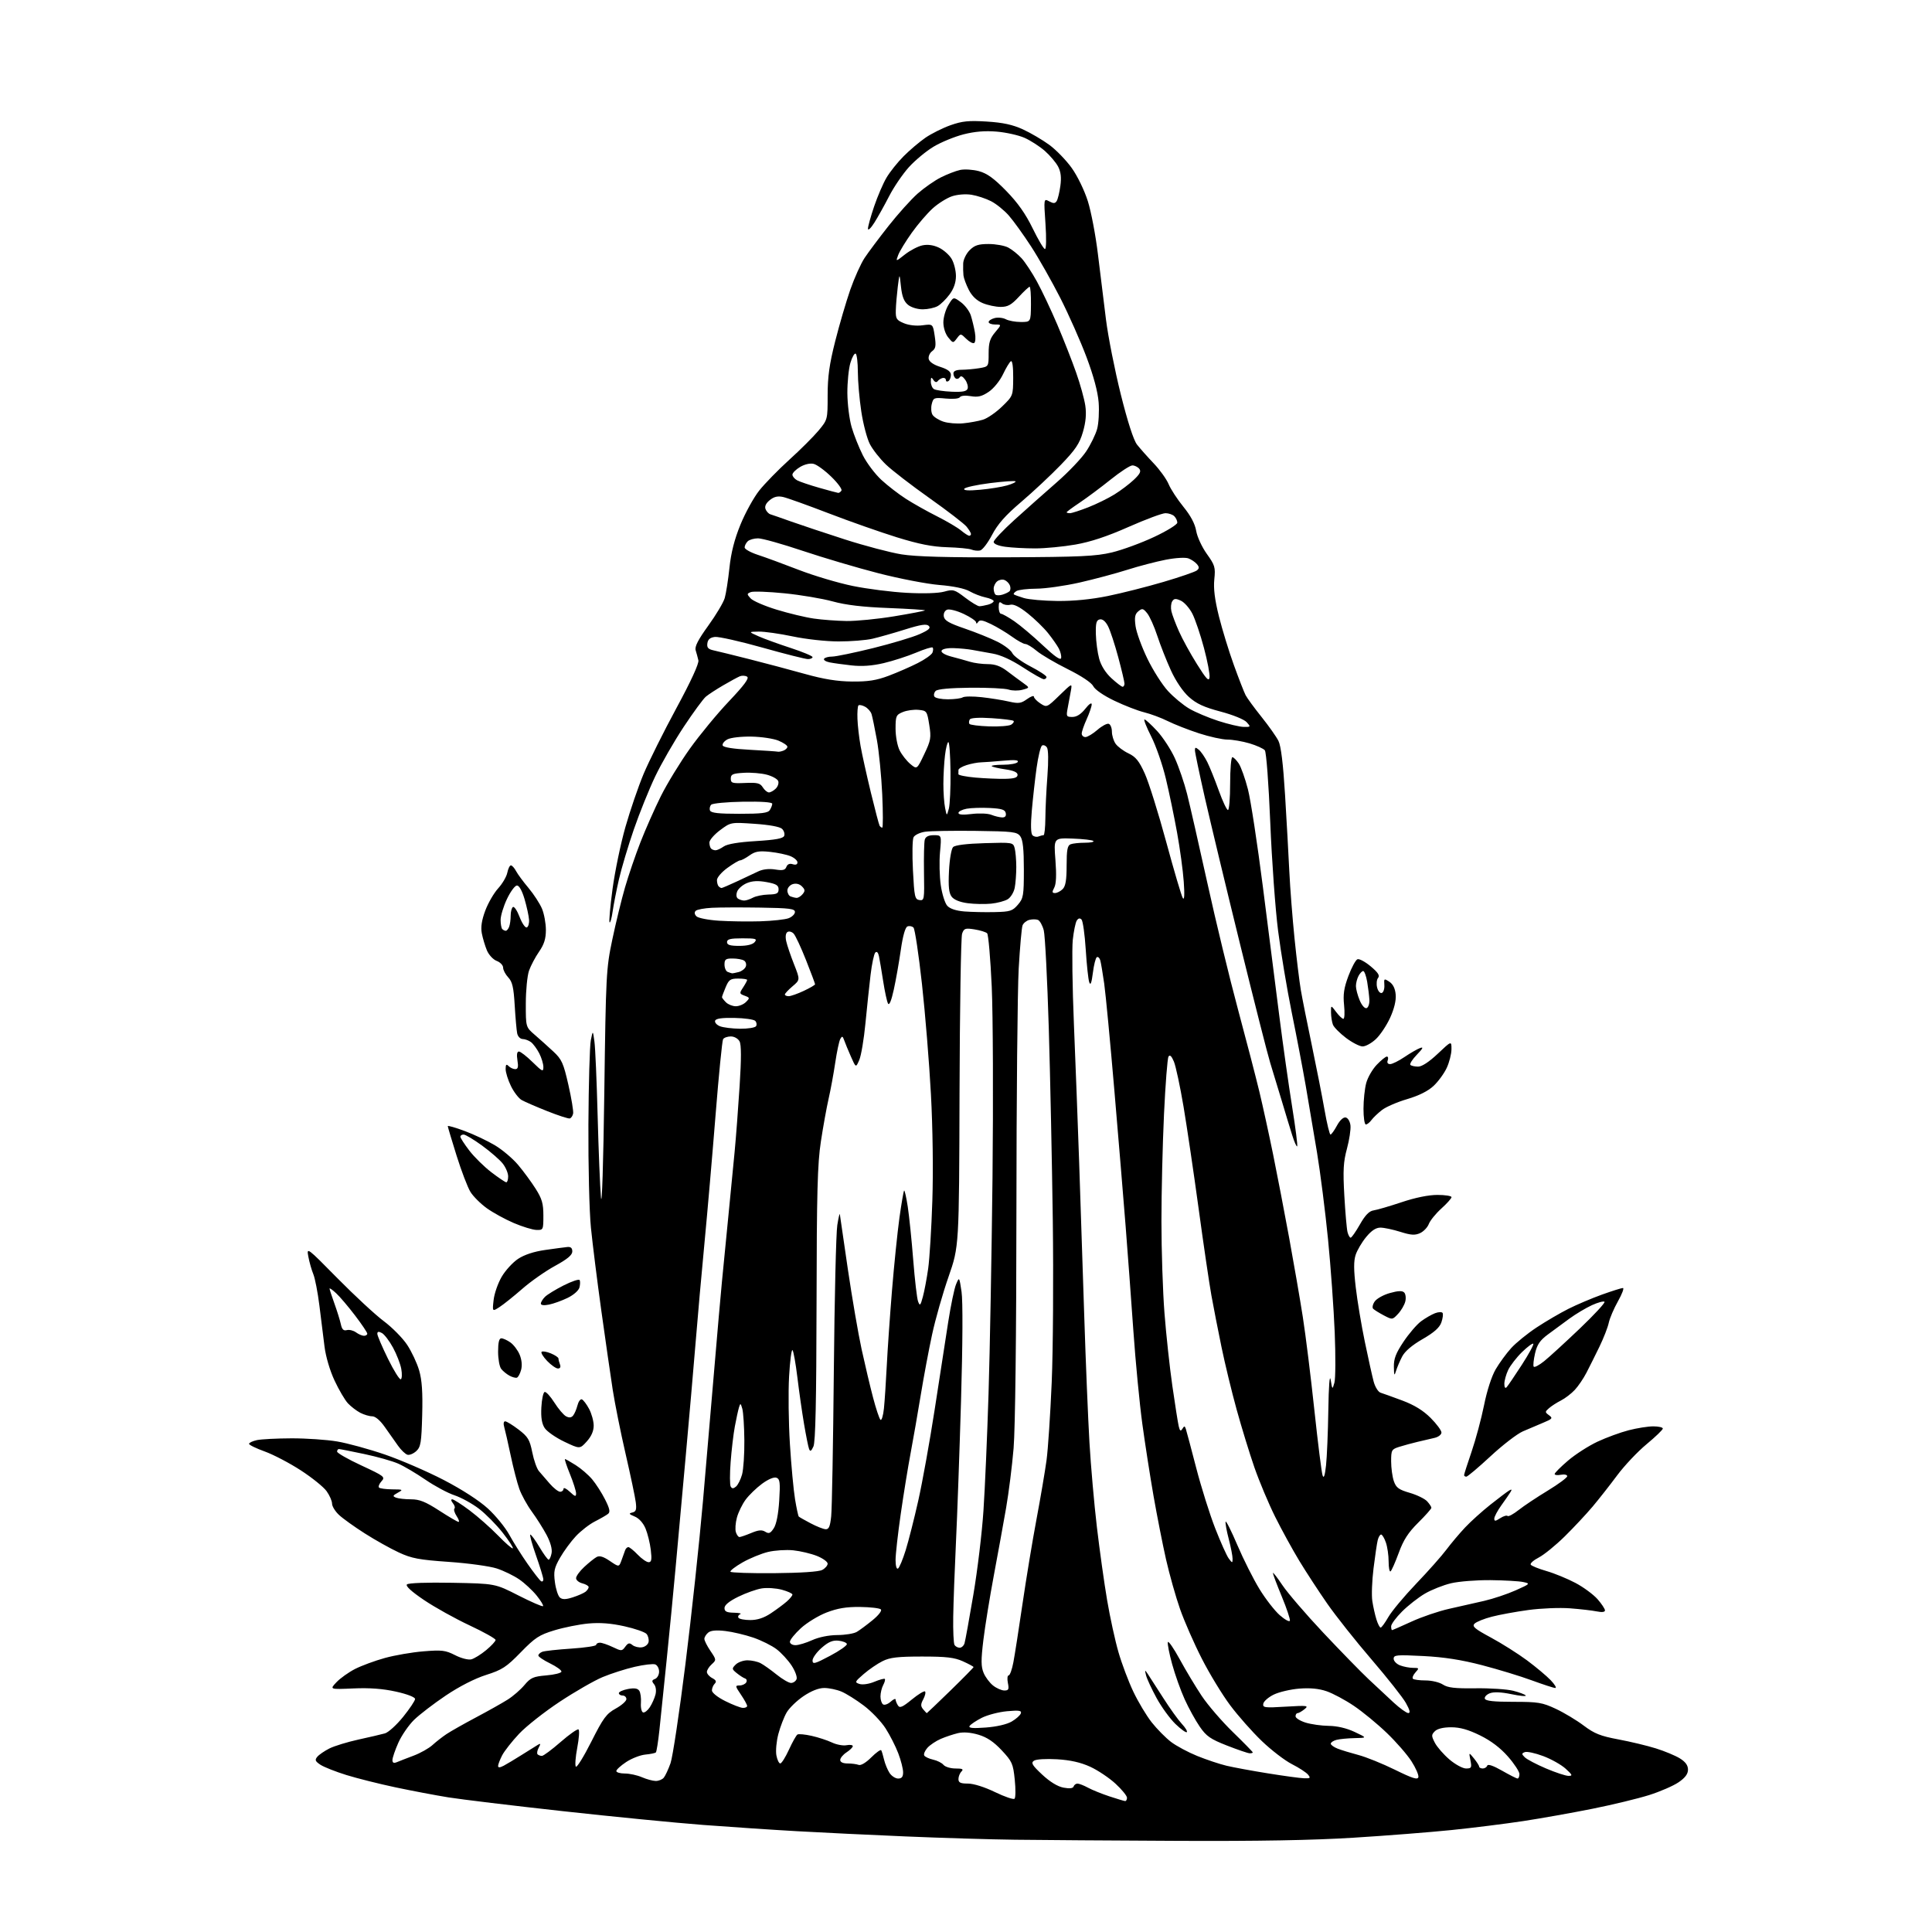 <?xml version="1.0" encoding="UTF-8" standalone="no"?>
<svg 
  version="1.1" 
  xmlns="http://www.w3.org/2000/svg" 
  xmlns:xlink="http://www.w3.org/1999/xlink" 
  xmlns:svg="http://www.w3.org/2000/svg"
  xmlns:rdf="http://www.w3.org/1999/02/22-rdf-syntax-ns#"
  xmlns:cc="http://creativecommons.org/ns#"
  xmlns:dc="http://purl.org/dc/elements/1.1/"
  viewBox="0 0 768 768"
  width="768"
  height="768"
>
<style>svg {background-color: white; }</style>"
<path stroke="none" fill="black" fill-rule="evenodd" d="M468.00,731.77C442.43,731.65 413.40,731.45 403.50,731.32C393.60,731.20 374.02,730.61 360.00,730.01C345.98,729.42 326.62,728.49 317.00,727.94C307.38,727.40 290.50,726.27 279.50,725.44C268.50,724.60 243.30,722.13 223.50,719.94C203.70,717.76 183.35,715.30 178.28,714.49C173.21,713.67 163.76,711.88 157.28,710.51C150.80,709.14 142.00,706.93 137.73,705.61C133.46,704.29 128.82,702.45 127.41,701.54C125.30,700.15 125.08,699.61 126.12,698.36C126.80,697.53 128.97,696.04 130.93,695.05C132.89,694.06 138.10,692.47 142.50,691.50C146.90,690.54 151.62,689.44 153.00,689.05C154.38,688.67 157.64,685.71 160.25,682.48C162.86,679.24 165.00,676.05 165.00,675.37C165.00,674.65 161.85,673.43 157.43,672.45C152.19,671.29 146.96,670.89 140.44,671.18C131.02,671.59 131.02,671.59 133.76,668.70C135.27,667.11 138.60,664.74 141.16,663.43C143.73,662.13 149.04,660.16 152.97,659.08C156.90,657.99 163.83,656.79 168.36,656.43C175.67,655.83 177.09,656.01 180.92,657.96C183.36,659.21 186.16,659.92 187.37,659.61C188.54,659.31 191.19,657.67 193.25,655.96C195.31,654.25 197.00,652.43 197.00,651.91C197.00,651.39 192.35,648.78 186.67,646.12C180.99,643.46 172.84,638.93 168.57,636.05C163.55,632.66 161.14,630.46 161.77,629.83C162.34,629.26 169.66,628.99 179.78,629.18C196.83,629.50 196.83,629.50 206.10,634.23C211.21,636.83 215.60,638.74 215.86,638.47C216.13,638.21 214.98,636.31 213.32,634.25C211.66,632.19 208.55,629.30 206.40,627.83C204.26,626.35 200.25,624.41 197.50,623.50C194.75,622.60 186.20,621.41 178.50,620.88C166.52,620.04 163.63,619.50 158.50,617.11C155.20,615.58 149.12,612.18 145.00,609.55C140.88,606.93 136.26,603.62 134.75,602.20C133.24,600.79 132.00,598.77 132.00,597.72C132.00,596.67 131.03,594.45 129.84,592.78C128.66,591.11 124.04,587.39 119.59,584.50C115.14,581.61 108.69,578.23 105.25,576.99C101.81,575.75 99.00,574.38 99.00,573.95C99.00,573.51 100.40,572.85 102.12,572.47C103.83,572.10 110.02,571.78 115.87,571.76C121.72,571.75 129.88,572.30 134.00,573.00C138.12,573.69 146.68,576.03 153.00,578.20C159.32,580.37 169.86,584.93 176.40,588.32C183.67,592.10 190.50,596.51 193.95,599.67C197.05,602.51 200.89,607.21 202.46,610.11C204.04,613.00 207.31,618.21 209.73,621.67C212.15,625.13 214.55,628.22 215.06,628.54C215.58,628.86 215.99,628.53 215.98,627.81C215.97,627.09 214.65,622.79 213.05,618.25C211.45,613.71 210.45,610.01 210.82,610.02C211.19,610.03 212.83,612.28 214.46,615.02C216.08,617.76 217.72,620.00 218.09,620.00C218.46,620.00 218.99,618.84 219.26,617.42C219.57,615.80 218.83,613.09 217.28,610.17C215.91,607.60 213.26,603.41 211.39,600.86C209.52,598.30 207.29,594.25 206.44,591.86C205.58,589.46 204.03,583.45 202.99,578.50C201.95,573.55 200.79,568.49 200.43,567.25C200.04,565.93 200.20,565.00 200.81,565.00C201.38,565.00 203.78,566.47 206.14,568.27C209.88,571.13 210.57,572.28 211.58,577.30C212.21,580.46 213.40,583.82 214.21,584.77C215.03,585.72 216.96,587.96 218.51,589.75C220.06,591.54 221.93,593.00 222.67,593.00C223.40,593.00 224.00,592.47 224.00,591.83C224.00,591.18 225.12,591.71 226.50,593.00C228.59,594.97 229.00,595.07 229.00,593.65C229.00,592.72 227.91,589.27 226.57,585.98C225.23,582.69 224.34,580.00 224.59,580.00C224.84,580.00 226.76,581.08 228.85,582.41C230.95,583.73 233.89,586.27 235.39,588.05C236.89,589.83 239.20,593.43 240.52,596.05C242.37,599.70 242.65,601.04 241.72,601.78C241.05,602.32 238.70,603.67 236.50,604.79C234.30,605.91 230.88,608.56 228.91,610.67C226.94,612.77 224.11,616.63 222.62,619.24C220.30,623.32 220.02,624.67 220.59,628.97C220.95,631.72 221.85,634.46 222.59,635.07C223.57,635.89 224.93,635.86 227.71,634.96C229.80,634.29 232.06,633.29 232.75,632.75C233.44,632.20 234.00,631.37 234.00,630.90C234.00,630.42 232.87,629.76 231.50,629.41C230.12,629.07 229.00,628.13 229.00,627.34C229.00,626.54 230.46,624.53 232.25,622.88C234.04,621.22 236.24,619.45 237.14,618.95C238.32,618.30 239.83,618.75 242.42,620.51C246.06,622.98 246.06,622.98 247.06,620.24C247.61,618.73 248.26,616.94 248.50,616.25C248.74,615.56 249.32,615.00 249.78,615.00C250.25,615.00 251.92,616.35 253.50,618.00C255.08,619.65 257.03,621.00 257.83,621.00C258.98,621.00 259.16,619.98 258.70,616.11C258.38,613.42 257.44,609.60 256.61,607.61C255.68,605.39 254.01,603.54 252.30,602.84C249.98,601.88 249.82,601.61 251.35,601.25C252.84,600.90 253.10,600.12 252.73,597.16C252.48,595.15 250.66,586.52 248.70,578.00C246.73,569.48 244.43,558.00 243.57,552.50C242.72,547.00 240.68,532.83 239.03,521.00C237.39,509.18 235.53,494.32 234.90,488.00C234.26,481.68 233.82,463.23 233.90,447.00C233.99,430.77 234.42,415.70 234.86,413.50C235.67,409.50 235.67,409.50 236.29,414.00C236.64,416.48 237.21,429.75 237.57,443.50C237.93,457.25 238.53,471.88 238.89,476.00C239.28,480.30 239.84,462.56 240.22,434.50C240.85,387.31 240.97,385.06 243.40,373.50C244.78,366.90 247.06,357.57 248.45,352.77C249.84,347.96 252.61,339.86 254.60,334.77C256.59,329.67 260.23,321.45 262.69,316.50C265.16,311.55 270.35,303.05 274.23,297.61C278.12,292.17 285.11,283.68 289.79,278.76C295.92,272.28 297.92,269.57 296.98,268.99C296.26,268.55 294.96,268.48 294.09,268.84C293.22,269.20 290.25,270.81 287.50,272.42C284.75,274.02 281.64,276.05 280.60,276.92C279.55,277.79 275.59,283.20 271.78,288.95C267.98,294.69 262.88,303.56 260.45,308.65C258.02,313.75 254.20,323.22 251.96,329.71C249.72,336.19 247.06,345.10 246.05,349.50C245.04,353.90 243.91,359.68 243.53,362.34C243.16,365.00 242.61,366.94 242.32,366.65C242.02,366.36 242.55,360.40 243.49,353.41C244.43,346.42 246.74,335.31 248.62,328.73C250.49,322.15 253.75,312.65 255.85,307.63C257.96,302.61 263.82,290.85 268.88,281.50C274.65,270.84 277.91,263.75 277.62,262.50C277.37,261.40 276.88,259.60 276.54,258.50C276.09,257.06 277.49,254.33 281.53,248.74C284.62,244.47 287.57,239.52 288.09,237.74C288.61,235.96 289.45,230.57 289.96,225.78C290.59,219.74 291.94,214.42 294.35,208.53C296.26,203.85 299.63,197.74 301.83,194.97C304.04,192.20 309.43,186.68 313.81,182.71C318.19,178.75 323.40,173.54 325.39,171.16C328.99,166.83 329.00,166.78 329.00,157.16C329.00,149.74 329.70,144.75 332.01,135.63C333.66,129.10 336.35,119.91 337.99,115.19C339.64,110.48 342.19,104.80 343.67,102.56C345.15,100.33 349.44,94.59 353.21,89.81C356.98,85.03 362.19,79.24 364.78,76.95C367.38,74.66 371.52,71.77 374.00,70.52C376.48,69.27 379.92,67.94 381.67,67.56C383.41,67.19 386.77,67.40 389.14,68.04C392.36,68.91 395.11,70.89 399.98,75.88C404.57,80.58 407.68,84.99 410.50,90.78C412.70,95.30 414.90,99.00 415.39,99.00C415.90,99.00 415.99,94.70 415.59,88.94C414.90,78.88 414.90,78.88 417.08,80.04C418.78,80.95 419.43,80.92 420.06,79.90C420.50,79.18 421.16,76.48 421.51,73.90C421.97,70.58 421.71,68.34 420.63,66.25C419.79,64.63 417.41,61.82 415.35,60.00C413.29,58.19 409.65,55.85 407.27,54.79C404.89,53.74 399.91,52.63 396.22,52.32C391.59,51.93 387.48,52.27 383.00,53.41C379.43,54.33 374.09,56.52 371.14,58.29C368.19,60.05 363.76,63.73 361.29,66.46C358.83,69.19 355.30,74.37 353.46,77.96C351.61,81.56 348.97,86.30 347.58,88.50C346.20,90.70 345.05,91.79 345.03,90.93C345.01,90.06 346.12,86.06 347.49,82.03C348.86,78.01 351.07,72.86 352.41,70.61C353.74,68.35 356.78,64.54 359.17,62.14C361.55,59.74 365.45,56.43 367.83,54.78C370.21,53.14 374.71,50.89 377.83,49.78C382.50,48.13 385.05,47.87 392.27,48.32C398.69,48.72 402.54,49.56 406.63,51.43C409.70,52.84 414.42,55.61 417.12,57.59C419.82,59.57 423.83,63.70 426.03,66.78C428.29,69.93 431.07,75.67 432.43,79.96C433.75,84.14 435.55,93.62 436.44,101.03C437.33,108.44 438.77,120.12 439.64,127.00C440.51,133.88 443.16,147.25 445.52,156.73C448.25,167.67 450.61,174.97 451.98,176.73C453.17,178.25 456.14,181.60 458.59,184.17C461.03,186.73 463.72,190.47 464.56,192.48C465.39,194.48 468.04,198.53 470.44,201.48C473.34,205.04 475.03,208.24 475.51,211.07C475.91,213.41 477.80,217.50 479.74,220.20C482.95,224.68 483.20,225.52 482.71,230.29C482.33,233.95 482.88,238.34 484.54,245.01C485.85,250.24 488.52,258.95 490.48,264.36C492.43,269.77 494.54,275.17 495.15,276.35C495.77,277.53 498.62,281.43 501.49,285.01C504.36,288.60 507.38,292.87 508.20,294.51C509.21,296.53 510.07,303.54 510.83,316.00C511.45,326.18 512.22,339.90 512.53,346.50C512.85,353.10 513.78,365.02 514.59,373.00C515.40,380.98 516.53,390.20 517.09,393.50C517.65,396.80 519.62,406.70 521.47,415.50C523.31,424.30 525.59,435.89 526.53,441.25C527.47,446.61 528.53,451.00 528.89,451.00C529.25,451.00 530.40,449.41 531.45,447.46C532.60,445.33 533.98,444.04 534.93,444.22C535.82,444.39 536.64,445.76 536.83,447.38C537.01,448.95 536.38,453.12 535.43,456.63C534.01,461.86 533.82,465.20 534.39,475.25C534.77,481.98 535.34,488.50 535.65,489.74C535.96,490.98 536.53,492.00 536.90,492.00C537.28,492.00 538.94,489.64 540.58,486.75C542.71,483.01 544.28,481.40 546.03,481.15C547.39,480.95 552.39,479.49 557.15,477.90C562.59,476.07 567.87,475.00 571.40,475.00C574.48,475.00 577.00,475.40 577.00,475.88C577.00,476.37 575.18,478.41 572.96,480.41C570.74,482.42 568.50,485.18 567.98,486.54C567.46,487.91 565.89,489.55 564.49,490.19C562.46,491.11 560.87,491.01 556.63,489.67C553.71,488.75 550.16,488.00 548.73,488.00C546.96,488.00 545.18,489.17 543.08,491.72C541.39,493.77 539.51,496.95 538.90,498.80C538.09,501.26 538.10,504.72 538.94,511.82C539.56,517.15 541.19,526.87 542.55,533.43C543.91,540.00 545.49,547.11 546.06,549.24C546.64,551.36 547.87,553.34 548.80,553.62C549.74,553.91 553.62,555.31 557.44,556.73C562.21,558.52 565.72,560.67 568.69,563.64C571.06,566.01 573.00,568.63 573.00,569.45C573.00,570.28 571.76,571.24 570.25,571.58C568.74,571.92 565.70,572.63 563.50,573.16C561.30,573.68 558.04,574.57 556.25,575.13C553.18,576.10 553.00,576.42 553.00,580.93C553.00,583.55 553.49,587.10 554.08,588.80C554.98,591.39 556.03,592.16 560.41,593.43C563.29,594.27 566.40,595.79 567.32,596.81C568.25,597.82 569.00,598.98 569.00,599.37C569.00,599.77 566.64,602.43 563.75,605.29C559.77,609.24 557.89,612.16 556.00,617.35C554.62,621.11 553.16,624.40 552.75,624.65C552.34,624.91 552.00,623.13 552.00,620.71C552.00,618.28 551.51,614.88 550.90,613.15C550.30,611.42 549.45,610.00 549.01,610.00C548.57,610.00 547.97,611.01 547.66,612.25C547.35,613.49 546.61,618.53 546.00,623.45C545.39,628.38 545.17,634.23 545.52,636.45C545.86,638.68 546.59,641.96 547.15,643.75C547.70,645.54 548.46,647.00 548.83,646.99C549.20,646.99 550.57,645.10 551.89,642.81C553.20,640.51 558.17,634.55 562.94,629.56C567.71,624.58 573.12,618.48 574.97,616.00C576.83,613.52 580.18,609.55 582.42,607.17C584.66,604.79 589.20,600.70 592.50,598.09C595.80,595.47 599.13,592.96 599.90,592.51C600.94,591.91 601.09,592.06 600.46,593.10C599.99,593.87 598.35,596.26 596.80,598.40C595.26,600.55 594.00,602.92 594.00,603.67C594.00,604.79 594.43,604.76 596.33,603.52C597.61,602.68 598.94,602.27 599.28,602.62C599.63,602.96 601.62,601.89 603.70,600.24C605.79,598.59 610.99,595.13 615.25,592.55C619.51,589.96 623.00,587.38 623.00,586.81C623.00,586.24 621.88,585.98 620.50,586.24C619.12,586.51 618.00,586.37 618.00,585.94C618.00,585.51 620.39,583.11 623.32,580.61C626.25,578.11 631.54,574.72 635.07,573.07C638.61,571.42 644.18,569.38 647.46,568.54C650.74,567.69 655.13,567.00 657.21,567.00C659.29,567.00 661.00,567.39 661.00,567.87C661.00,568.35 658.08,571.16 654.51,574.12C650.94,577.08 645.69,582.65 642.83,586.50C639.97,590.35 635.58,595.94 633.07,598.92C630.55,601.90 625.58,607.23 622.00,610.75C618.42,614.27 613.80,618.04 611.71,619.12C609.63,620.19 608.18,621.48 608.48,621.97C608.79,622.47 611.62,623.61 614.77,624.52C617.92,625.43 623.10,627.56 626.29,629.25C629.47,630.93 633.40,633.84 635.04,635.69C636.67,637.55 638.00,639.56 638.00,640.15C638.00,640.84 636.82,640.98 634.75,640.56C632.96,640.19 628.16,639.64 624.08,639.33C619.99,639.02 612.57,639.32 607.58,640.00C602.58,640.68 596.02,641.88 593.00,642.67C589.98,643.45 586.90,644.69 586.17,645.42C585.06,646.51 586.16,647.45 592.67,650.96C596.98,653.28 603.42,657.36 607.00,660.01C610.58,662.67 614.82,666.23 616.44,667.92C618.05,669.61 618.87,671.00 618.26,671.00C617.64,671.00 613.46,669.64 608.97,667.99C604.47,666.33 595.55,663.61 589.15,661.94C580.94,659.80 574.03,658.72 565.75,658.30C555.18,657.76 554.00,657.86 554.00,659.37C554.00,660.29 555.15,661.49 556.57,662.02C557.98,662.56 560.30,663.00 561.72,663.00C564.17,663.00 564.22,663.10 562.65,664.83C561.74,665.84 561.30,666.96 561.66,667.33C562.03,667.70 564.30,668.00 566.70,668.00C569.10,668.00 572.19,668.73 573.56,669.63C575.50,670.90 578.35,671.23 586.54,671.12C592.31,671.04 599.06,671.49 601.53,672.11C604.01,672.74 606.24,673.58 606.50,673.99C606.75,674.41 604.19,674.17 600.81,673.46C596.80,672.62 593.82,672.50 592.25,673.09C590.92,673.60 590.02,674.57 590.25,675.26C590.55,676.15 593.77,676.50 601.58,676.50C611.44,676.50 613.08,676.77 618.47,679.29C621.75,680.83 626.74,683.83 629.55,685.95C633.77,689.13 636.21,690.11 643.33,691.44C648.10,692.33 654.81,693.94 658.25,695.02C661.69,696.09 665.96,697.87 667.75,698.97C670.00,700.36 671.00,701.73 671.00,703.45C671.00,705.19 669.89,706.69 667.25,708.49C665.19,709.90 659.94,712.18 655.58,713.56C651.22,714.94 641.10,717.39 633.08,719.00C625.06,720.61 612.65,722.82 605.50,723.91C598.35,724.99 585.52,726.60 577.00,727.47C568.48,728.34 550.92,729.72 538.00,730.52C521.87,731.53 499.93,731.92 468.00,731.77zM403.29,715.03C403.73,714.64 403.77,711.22 403.38,707.44C402.73,701.10 402.34,700.21 398.20,695.78C395.03,692.39 392.33,690.58 388.96,689.58C385.90,688.67 383.00,688.44 380.85,688.94C379.01,689.37 375.93,690.39 374.00,691.22C372.07,692.05 369.67,693.66 368.65,694.80C367.64,695.94 367.08,697.32 367.41,697.86C367.75,698.40 369.34,699.13 370.94,699.49C372.55,699.84 374.40,700.77 375.05,701.56C375.71,702.35 377.85,703.00 379.82,703.00C382.60,703.00 383.13,703.27 382.20,704.20C381.54,704.86 381.00,706.21 381.00,707.20C381.00,708.62 381.81,709.00 384.77,709.00C387.01,709.00 391.38,710.37 395.52,712.38C399.36,714.24 402.86,715.43 403.29,715.03zM447.25,715.95C447.66,715.98 448.00,715.38 448.00,714.63C448.00,713.87 445.94,711.36 443.43,709.04C440.91,706.72 436.38,703.69 433.37,702.31C429.58,700.58 425.52,699.66 420.20,699.34C415.72,699.08 411.87,699.32 411.00,699.92C409.75,700.78 410.31,701.72 414.29,705.44C417.37,708.31 420.40,710.17 422.74,710.61C425.16,711.07 426.53,710.91 426.78,710.15C426.99,709.52 427.69,709.00 428.33,709.01C428.98,709.01 430.85,709.74 432.50,710.64C434.15,711.53 437.98,713.08 441.00,714.08C444.02,715.08 446.84,715.92 447.25,715.95zM260.63,707.96C261.80,707.98 263.25,707.40 263.86,706.66C264.47,705.93 265.68,703.34 266.54,700.91C267.40,698.49 270.07,680.75 272.47,661.50C274.88,642.25 278.02,613.00 279.46,596.50C280.89,580.00 282.95,555.92 284.04,543.00C285.12,530.08 286.45,515.00 286.98,509.50C287.52,504.00 288.65,492.52 289.48,484.00C290.32,475.48 291.45,463.77 292.01,458.00C292.56,452.23 293.46,440.39 294.01,431.70C294.71,420.78 294.70,415.31 293.98,413.95C293.38,412.85 291.89,412.00 290.52,412.00C289.20,412.00 287.81,412.49 287.44,413.09C287.07,413.69 285.72,427.31 284.44,443.34C283.16,459.38 281.18,482.18 280.05,494.00C278.92,505.82 277.33,523.60 276.53,533.50C275.72,543.40 273.94,563.88 272.57,579.00C271.20,594.12 269.38,614.15 268.53,623.50C267.68,632.85 266.09,649.27 264.99,660.00C263.90,670.73 262.60,683.23 262.12,687.80C261.63,692.36 261.00,696.33 260.72,696.61C260.43,696.90 258.55,697.28 256.54,697.47C254.53,697.66 251.11,698.99 248.94,700.42C246.77,701.85 245.00,703.47 245.00,704.01C245.00,704.56 246.52,705.00 248.39,705.00C250.25,705.00 253.28,705.66 255.14,706.46C256.99,707.26 259.46,707.94 260.63,707.96zM563.83,706.42C564.01,705.60 562.78,702.77 561.08,700.13C559.39,697.49 554.97,692.41 551.25,688.85C547.54,685.28 541.66,680.44 538.18,678.10C534.71,675.75 529.82,673.14 527.33,672.29C524.27,671.24 520.75,670.91 516.48,671.25C513.01,671.53 508.44,672.60 506.33,673.63C504.22,674.66 502.36,676.28 502.18,677.24C501.88,678.83 502.68,678.94 511.18,678.42C519.76,677.91 520.35,677.99 518.56,679.43C517.49,680.29 516.25,681.00 515.81,681.00C515.36,681.00 515.00,681.57 515.00,682.26C515.00,682.95 516.79,684.07 518.98,684.76C521.18,685.44 525.34,686.03 528.23,686.06C531.57,686.10 535.33,686.98 538.50,688.48C543.50,690.83 543.50,690.83 538.50,690.93C535.75,690.98 532.49,691.30 531.25,691.63C530.01,691.96 529.00,692.64 529.00,693.14C529.00,693.64 530.24,694.53 531.75,695.12C533.26,695.71 536.98,696.84 540.00,697.64C543.02,698.43 549.55,701.07 554.50,703.50C561.58,706.98 563.57,707.60 563.83,706.42zM357.02,707.00C358.46,707.00 359.00,706.32 359.00,704.51C359.00,703.14 358.14,699.75 357.08,696.98C356.03,694.21 353.76,689.74 352.03,687.05C350.31,684.36 346.42,680.29 343.39,678.01C340.37,675.72 336.35,673.21 334.48,672.43C332.60,671.64 329.53,671.00 327.65,671.00C325.44,671.00 322.51,672.16 319.40,674.25C316.75,676.04 313.73,678.96 312.70,680.75C311.67,682.53 310.19,686.36 309.42,689.25C308.65,692.14 308.30,695.96 308.62,697.75C308.95,699.54 309.65,701.00 310.17,701.00C310.69,701.00 312.24,698.53 313.62,695.52C315.00,692.50 316.52,689.80 317.00,689.50C317.48,689.20 320.02,689.44 322.64,690.03C325.26,690.62 328.89,691.80 330.71,692.67C332.52,693.53 335.13,694.02 336.50,693.75C337.88,693.49 339.00,693.65 339.00,694.12C339.00,694.58 337.88,695.69 336.50,696.59C335.12,697.49 334.00,698.85 334.00,699.62C334.00,700.48 335.10,701.00 336.92,701.00C338.52,701.00 340.50,701.26 341.32,701.57C342.20,701.91 344.22,700.71 346.35,698.58C348.30,696.63 350.09,695.36 350.31,695.77C350.54,696.17 351.04,697.85 351.43,699.50C351.82,701.15 352.79,703.51 353.59,704.75C354.39,705.99 355.94,707.00 357.02,707.00zM518.37,706.89C520.88,706.99 521.08,706.80 519.94,705.42C519.21,704.55 516.35,702.69 513.57,701.28C510.79,699.87 505.41,695.75 501.61,692.11C497.81,688.47 492.13,682.05 488.99,677.84C485.84,673.63 480.78,665.31 477.74,659.34C474.69,653.38 470.80,644.51 469.09,639.63C467.38,634.76 464.87,625.86 463.51,619.86C462.16,613.86 459.93,602.55 458.56,594.73C457.19,586.90 455.18,573.98 454.09,566.00C453.00,558.02 451.40,541.38 450.53,529.00C449.66,516.62 448.28,497.95 447.46,487.50C446.64,477.05 444.62,452.75 442.98,433.50C441.34,414.25 439.52,395.12 438.94,391.00C438.35,386.88 437.65,382.71 437.37,381.74C437.09,380.76 436.47,380.21 436.00,380.50C435.53,380.79 434.82,383.60 434.43,386.74C433.92,390.77 433.50,391.87 433.00,390.48C432.61,389.39 431.98,383.55 431.60,377.50C431.22,371.45 430.46,366.06 429.91,365.51C429.25,364.85 428.61,365.01 428.01,365.98C427.52,366.78 426.81,370.24 426.44,373.67C426.08,377.10 426.28,392.19 426.90,407.20C427.52,422.22 428.46,446.88 428.98,462.00C429.49,477.12 430.41,504.57 431.00,523.00C431.59,541.42 432.53,564.15 433.08,573.50C433.63,582.85 434.96,597.98 436.04,607.12C437.12,616.27 438.94,629.31 440.10,636.10C441.25,642.89 443.28,652.20 444.61,656.77C445.93,661.35 448.59,668.42 450.52,672.47C452.44,676.52 455.73,682.01 457.83,684.67C459.93,687.33 463.38,690.82 465.49,692.43C467.60,694.04 472.29,696.55 475.91,698.02C479.54,699.49 484.76,701.24 487.53,701.90C490.30,702.56 497.73,703.93 504.03,704.94C510.34,705.96 516.79,706.84 518.37,706.89zM603.25,706.99C603.66,707.00 604.00,706.20 604.00,705.23C604.00,704.26 601.96,701.13 599.46,698.28C596.45,694.84 592.70,691.99 588.35,689.85C583.64,687.54 580.38,686.62 576.87,686.62C573.74,686.62 571.39,687.19 570.39,688.18C568.97,689.61 568.96,690.03 570.38,692.78C571.24,694.44 573.84,697.42 576.15,699.40C578.47,701.38 581.44,703.00 582.76,703.00C584.93,703.00 585.10,702.69 584.52,699.75C583.88,696.50 583.88,696.50 585.92,699.00C587.04,700.38 587.97,701.84 587.98,702.25C587.99,702.66 588.64,703.00 589.42,703.00C590.20,703.00 591.00,702.49 591.21,701.86C591.45,701.15 593.62,701.89 597.05,703.85C600.05,705.57 602.84,706.99 603.25,706.99zM623.50,705.94C625.23,705.94 625.08,705.56 622.36,703.08C620.63,701.51 616.63,699.26 613.45,698.07C610.28,696.88 607.00,696.17 606.16,696.49C604.83,697.00 604.82,697.25 606.11,698.54C606.92,699.35 610.71,701.35 614.54,702.98C618.37,704.61 622.40,705.94 623.50,705.94zM200.25,701.89C201.49,701.23 204.75,699.28 207.50,697.54C210.25,695.81 213.11,694.02 213.85,693.57C214.93,692.92 214.98,693.16 214.13,694.75C213.55,695.84 213.35,697.02 213.70,697.37C214.05,697.72 214.82,698.00 215.42,698.00C216.02,698.00 219.36,695.52 222.83,692.49C226.31,689.46 229.52,687.20 229.96,687.47C230.40,687.75 230.18,691.01 229.47,694.74C228.76,698.46 228.51,701.85 228.92,702.28C229.33,702.71 232.10,698.22 235.08,692.30C239.82,682.90 241.04,681.24 244.75,679.19C247.09,677.90 249.00,676.21 249.00,675.43C249.00,674.64 248.32,674.00 247.50,674.00C246.68,674.00 246.00,673.57 246.00,673.05C246.00,672.52 247.62,671.79 249.61,671.41C252.18,670.93 253.48,671.13 254.13,672.12C254.62,672.88 254.92,675.04 254.78,676.92C254.64,678.80 255.02,680.51 255.62,680.71C256.23,680.91 257.44,679.98 258.32,678.64C259.19,677.30 260.21,675.03 260.57,673.59C260.95,672.05 260.72,670.37 260.00,669.50C259.01,668.31 259.09,667.90 260.39,667.40C261.27,667.06 262.00,665.76 262.00,664.50C262.00,663.24 261.31,661.95 260.47,661.63C259.63,661.31 255.95,661.74 252.29,662.59C248.63,663.43 242.90,665.27 239.57,666.66C236.23,668.05 228.55,672.47 222.50,676.47C216.45,680.47 209.19,686.19 206.37,689.18C203.56,692.17 200.52,696.03 199.62,697.76C198.73,699.49 198.00,701.39 198.00,701.99C198.00,702.74 198.69,702.70 200.25,701.89zM157.75,700.49C158.71,700.08 161.71,698.92 164.42,697.90C167.13,696.88 170.50,694.98 171.92,693.68C173.34,692.39 175.85,690.42 177.50,689.32C179.15,688.22 184.43,685.23 189.24,682.68C194.05,680.13 199.71,676.95 201.82,675.61C203.94,674.28 206.93,671.68 208.47,669.84C210.93,666.91 212.00,666.44 217.15,666.00C220.39,665.73 223.10,665.05 223.18,664.50C223.26,663.95 221.22,662.48 218.66,661.23C216.10,659.98 214.00,658.57 214.00,658.09C214.00,657.61 214.71,656.94 215.58,656.61C216.45,656.27 221.63,655.71 227.08,655.35C232.54,654.99 237.00,654.32 237.00,653.85C237.00,653.38 237.66,653.00 238.47,653.00C239.27,653.00 241.57,653.78 243.56,654.73C247.04,656.39 247.24,656.39 248.56,654.58C249.68,653.06 250.22,652.94 251.41,653.93C252.23,654.60 253.92,655.01 255.18,654.83C256.45,654.65 257.63,653.69 257.82,652.70C258.01,651.71 257.66,650.29 257.03,649.54C256.41,648.79 252.44,647.41 248.21,646.47C242.87,645.28 238.50,644.95 233.88,645.37C230.23,645.71 224.15,646.93 220.37,648.08C214.35,649.90 212.69,650.99 207.00,656.83C201.28,662.70 199.63,663.78 193.21,665.82C188.71,667.25 182.58,670.39 177.21,674.00C172.42,677.22 166.74,681.58 164.59,683.68C162.45,685.78 159.63,689.88 158.34,692.78C157.05,695.68 156.00,698.77 156.00,699.64C156.00,700.75 156.51,701.00 157.75,700.49zM496.75,696.96C496.06,696.94 492.01,695.56 487.75,693.89C481.14,691.30 479.53,690.18 476.91,686.36C475.21,683.89 472.51,679.00 470.92,675.48C469.32,671.96 467.08,665.67 465.94,661.50C464.79,657.33 464.03,653.41 464.24,652.78C464.45,652.15 466.57,655.21 468.95,659.57C471.32,663.93 475.26,670.48 477.68,674.12C480.11,677.77 485.67,684.23 490.05,688.49C494.42,692.74 498.00,696.40 498.00,696.61C498.00,696.83 497.44,696.98 496.75,696.96zM471.78,688.55C471.47,688.86 469.43,687.41 467.26,685.31C465.09,683.21 461.71,678.58 459.76,675.00C457.81,671.42 455.93,667.38 455.58,666.00C455.01,663.72 455.07,663.66 456.23,665.38C456.93,666.42 459.68,670.70 462.35,674.88C465.02,679.07 468.37,683.73 469.78,685.24C471.20,686.75 472.10,688.24 471.78,688.55zM391.85,686.72C396.14,686.41 400.25,685.46 402.16,684.34C403.91,683.32 405.55,681.86 405.80,681.09C406.18,679.97 405.12,679.80 400.31,680.24C397.04,680.54 392.51,681.72 390.25,682.87C387.99,684.03 385.82,685.48 385.43,686.11C384.92,686.94 386.67,687.11 391.85,686.72zM368.42,681.00C368.51,681.00 372.73,676.97 377.80,672.04C382.86,667.11 387.00,662.90 387.00,662.69C387.00,662.48 385.10,661.45 382.78,660.40C379.38,658.87 376.20,658.50 366.53,658.50C356.89,658.50 353.77,658.86 350.83,660.33C348.81,661.33 345.44,663.63 343.35,665.44C339.76,668.54 339.67,668.76 341.70,669.41C342.93,669.79 345.46,669.42 347.58,668.53C349.63,667.67 351.50,667.17 351.73,667.40C351.97,667.64 351.68,668.74 351.08,669.85C350.49,670.96 350.00,673.00 350.00,674.38C350.00,675.75 350.48,677.18 351.06,677.54C351.65,677.90 353.00,677.41 354.06,676.44C355.13,675.48 356.01,675.10 356.02,675.60C356.02,676.09 356.44,677.15 356.94,677.93C357.67,679.10 358.72,678.65 362.48,675.57C365.03,673.48 367.39,672.05 367.72,672.39C368.06,672.73 367.74,674.11 367.02,675.47C365.95,677.47 365.94,678.22 366.97,679.47C367.67,680.31 368.32,681.00 368.42,681.00zM559.81,680.97C560.73,680.99 560.44,679.78 558.84,676.92C557.57,674.68 551.44,666.92 545.21,659.67C538.98,652.43 531.07,642.45 527.62,637.50C524.18,632.55 519.19,624.90 516.52,620.50C513.85,616.10 509.53,608.23 506.92,603.00C504.31,597.77 500.59,588.91 498.64,583.31C496.70,577.70 493.52,567.35 491.58,560.31C489.63,553.26 486.93,542.10 485.57,535.50C484.21,528.90 482.40,519.67 481.56,515.00C480.71,510.32 478.43,494.80 476.48,480.50C474.53,466.20 471.82,447.91 470.47,439.87C469.11,431.82 467.39,423.77 466.64,421.99C465.71,419.78 465.03,419.15 464.50,420.00C464.07,420.69 463.27,430.98 462.71,442.88C462.15,454.77 461.69,473.95 461.69,485.50C461.69,497.05 462.23,513.48 462.90,522.00C463.56,530.52 464.97,543.58 466.04,551.00C467.11,558.42 468.24,565.60 468.56,566.95C469.01,568.85 469.33,569.08 470.01,567.98C470.77,566.76 470.96,566.77 471.39,568.03C471.66,568.84 473.51,575.79 475.50,583.47C477.49,591.15 480.89,601.98 483.06,607.53C485.23,613.08 487.66,618.50 488.47,619.56C489.87,621.41 489.94,621.42 489.97,619.64C489.99,618.62 489.30,615.09 488.45,611.80C487.59,608.51 487.03,605.40 487.20,604.89C487.37,604.39 489.48,608.59 491.89,614.24C494.29,619.88 498.24,627.72 500.65,631.66C503.06,635.60 506.69,640.27 508.72,642.06C510.74,643.84 512.56,644.83 512.75,644.26C512.93,643.70 511.49,639.38 509.54,634.67C507.59,629.97 506.00,625.75 506.00,625.31C506.00,624.86 507.69,627.02 509.75,630.10C511.81,633.19 519.12,641.69 526.00,649.01C532.88,656.32 540.98,664.63 544.00,667.47C547.02,670.32 551.52,674.51 554.00,676.80C556.48,679.08 559.09,680.96 559.81,680.97zM295.25,678.91C296.21,678.96 297.00,678.61 297.00,678.14C297.00,677.67 295.89,675.64 294.53,673.64C292.23,670.25 292.19,670.00 293.97,670.00C295.02,670.00 296.21,669.46 296.62,668.81C297.02,668.15 296.83,667.44 296.19,667.23C295.55,667.02 294.07,666.06 292.89,665.11C290.89,663.49 290.86,663.28 292.45,661.69C293.38,660.76 295.49,660.00 297.14,660.00C298.78,660.00 301.11,660.51 302.32,661.13C303.52,661.75 306.38,663.78 308.67,665.63C310.96,667.48 313.56,669.00 314.45,669.00C315.34,669.00 316.33,668.31 316.65,667.48C316.97,666.64 316.07,664.20 314.66,662.06C313.24,659.91 310.56,657.00 308.69,655.58C306.83,654.16 302.68,652.09 299.46,650.98C296.24,649.88 291.22,648.69 288.32,648.35C284.72,647.93 282.55,648.13 281.52,648.99C280.68,649.68 280.00,650.80 280.00,651.48C280.00,652.16 281.09,654.32 282.42,656.28C284.79,659.78 284.80,659.87 282.92,661.58C281.86,662.53 281.00,663.90 281.00,664.62C281.00,665.34 281.95,666.44 283.11,667.06C284.65,667.88 284.92,668.48 284.11,669.29C283.50,669.90 283.00,671.11 283.00,671.98C283.00,672.88 285.25,674.68 288.25,676.18C291.14,677.63 294.29,678.85 295.25,678.91zM399.26,672.00C400.94,672.00 401.16,671.53 400.65,669.00C400.32,667.35 400.46,666.00 400.95,666.00C401.45,666.00 402.30,663.64 402.84,660.75C403.39,657.86 405.02,647.40 406.47,637.50C407.92,627.60 410.41,612.52 412.01,604.00C413.61,595.48 415.41,584.90 416.01,580.50C416.61,576.10 417.53,562.15 418.07,549.50C418.61,536.85 418.80,507.82 418.50,485.00C418.19,462.18 417.48,427.75 416.90,408.50C416.32,389.25 415.43,371.86 414.92,369.85C414.40,367.85 413.35,365.97 412.59,365.67C411.82,365.38 410.28,365.38 409.17,365.67C408.05,365.96 406.84,366.94 406.48,367.85C406.12,368.76 405.44,376.48 404.95,385.00C404.47,393.52 404.06,437.04 404.04,481.70C404.02,530.76 403.57,567.96 402.92,575.70C402.33,582.74 400.98,593.45 399.93,599.50C398.88,605.55 396.69,617.57 395.07,626.22C393.45,634.86 391.58,646.42 390.91,651.91C389.94,659.91 389.96,662.48 390.99,664.97C391.69,666.67 393.40,668.95 394.77,670.03C396.14,671.12 398.17,672.00 399.26,672.00zM329.98,658.20C333.82,656.17 336.82,654.05 336.65,653.50C336.48,652.95 334.96,652.36 333.27,652.19C330.98,651.97 329.28,652.69 326.60,655.05C324.62,656.79 323.00,659.04 323.00,660.05C323.00,661.67 323.86,661.45 329.98,658.20zM381.49,655.00C382.25,655.00 383.11,654.21 383.41,653.25C383.71,652.29 385.28,643.62 386.91,634.00C388.55,624.38 390.36,609.30 390.94,600.50C391.53,591.70 392.44,570.77 392.96,554.00C393.49,537.23 394.20,498.52 394.54,468.00C394.87,437.48 394.73,403.37 394.23,392.20C393.72,381.04 392.90,371.50 392.40,371.00C391.91,370.51 389.65,369.81 387.39,369.45C383.70,368.86 383.20,369.03 382.45,371.15C381.99,372.44 381.53,400.95 381.43,434.50C381.25,495.50 381.25,495.50 377.07,507.50C374.77,514.10 371.82,524.45 370.52,530.50C369.21,536.55 367.19,547.35 366.02,554.50C364.85,561.65 363.04,572.00 362.01,577.50C360.97,583.00 359.19,593.93 358.06,601.80C356.93,609.66 356.00,617.90 356.00,620.11C356.00,622.45 356.40,623.87 356.97,623.52C357.51,623.19 358.88,619.90 360.03,616.21C361.17,612.52 363.43,603.65 365.03,596.50C366.64,589.35 369.56,573.15 371.52,560.50C373.47,547.85 375.91,532.10 376.93,525.50C377.96,518.90 379.36,512.15 380.06,510.50C381.33,507.50 381.33,507.51 382.23,513.50C382.77,517.17 382.69,534.09 382.02,557.00C381.41,577.62 380.50,603.05 379.99,613.50C379.49,623.95 379.01,637.07 378.92,642.65C378.83,648.23 379.06,653.29 379.44,653.90C379.81,654.50 380.74,655.00 381.49,655.00zM316.25,653.98C317.49,653.97 320.46,653.07 322.86,651.98C325.50,650.78 329.44,649.99 332.86,649.96C335.96,649.95 339.43,649.38 340.57,648.71C341.70,648.05 344.52,645.96 346.83,644.07C349.26,642.09 350.66,640.26 350.16,639.76C349.67,639.27 345.95,638.84 341.89,638.79C336.44,638.73 332.95,639.31 328.58,640.99C325.33,642.24 320.71,645.07 318.33,647.26C315.95,649.46 314.00,651.87 314.00,652.63C314.00,653.39 315.00,653.99 316.25,653.98zM553.36,648.00C553.56,648.00 557.04,646.47 561.11,644.61C565.17,642.74 571.88,640.46 576.00,639.54C580.12,638.62 586.42,637.19 590.00,636.37C593.58,635.54 599.19,633.66 602.49,632.19C608.34,629.58 608.40,629.50 605.49,628.88C603.84,628.52 598.00,628.19 592.50,628.13C587.00,628.08 579.96,628.63 576.85,629.36C573.75,630.09 569.06,631.95 566.44,633.48C563.81,635.02 559.72,638.23 557.33,640.61C554.95,643.00 553.00,645.63 553.00,646.47C553.00,647.31 553.16,648.00 553.36,648.00zM298.26,644.00C301.08,644.00 303.68,643.15 306.45,641.30C308.68,639.82 311.51,637.71 312.75,636.63C313.99,635.54 315.00,634.30 315.00,633.86C315.00,633.43 313.11,632.57 310.79,631.94C308.48,631.32 304.88,631.08 302.79,631.42C300.70,631.75 296.52,633.24 293.50,634.72C289.88,636.49 288.00,638.03 288.00,639.21C288.00,640.60 288.84,641.02 291.75,641.08C293.81,641.12 294.93,641.39 294.24,641.66C293.55,641.94 293.24,642.58 293.55,643.09C293.86,643.59 295.98,644.00 298.26,644.00zM307.76,625.36C318.32,625.27 325.53,624.79 326.86,624.07C328.04,623.44 329.00,622.32 329.00,621.57C329.00,620.83 327.09,619.45 324.75,618.51C322.41,617.58 318.19,616.57 315.37,616.28C312.54,615.98 308.02,616.28 305.31,616.92C302.61,617.57 298.04,619.45 295.16,621.09C292.28,622.74 290.13,624.40 290.37,624.79C290.61,625.18 298.44,625.44 307.76,625.36zM203.85,615.48C204.11,615.22 202.29,612.42 199.81,609.26C197.32,606.09 193.09,601.81 190.40,599.75C187.70,597.69 183.32,595.28 180.64,594.39C177.97,593.50 172.80,590.72 169.14,588.22C165.49,585.72 160.62,582.83 158.31,581.82C156.01,580.80 149.94,579.08 144.81,578.00C139.69,576.92 135.16,576.02 134.75,576.02C134.34,576.01 134.00,576.46 134.00,577.03C134.00,577.60 138.34,580.08 143.65,582.54C152.82,586.80 153.21,587.11 151.64,588.84C150.74,589.84 150.30,590.96 150.66,591.33C151.03,591.70 153.40,592.02 155.92,592.04C160.24,592.07 160.37,592.14 158.13,593.38C156.08,594.52 155.99,594.78 157.46,595.35C158.40,595.71 161.08,596.00 163.42,596.00C166.76,596.00 169.15,596.96 174.59,600.48C178.39,602.94 181.85,604.97 182.27,604.98C182.70,604.99 182.36,603.95 181.52,602.67C180.68,601.39 180.28,600.05 180.64,599.69C180.99,599.34 180.72,598.36 180.02,597.52C179.30,596.66 179.19,596.00 179.77,596.00C180.32,596.00 183.42,597.97 186.64,600.38C189.86,602.79 194.95,607.28 197.94,610.35C200.93,613.43 203.59,615.74 203.85,615.48zM293.95,611.00C294.39,611.00 296.48,610.28 298.60,609.40C301.50,608.18 302.87,608.06 304.20,608.89C305.64,609.79 306.26,609.54 307.59,607.50C308.62,605.93 309.41,601.91 309.75,596.53C310.20,589.31 310.04,587.95 308.66,587.42C307.68,587.05 305.42,587.99 302.94,589.81C300.68,591.47 297.74,594.32 296.40,596.14C295.06,597.96 293.49,601.17 292.93,603.27C292.36,605.38 292.18,607.98 292.52,609.05C292.86,610.12 293.50,611.00 293.95,611.00zM328.18,607.89C329.48,607.98 329.98,606.84 330.41,602.75C330.72,599.86 331.19,573.88 331.46,545.00C331.73,516.12 332.35,490.02 332.84,487.00C333.32,483.98 333.78,482.06 333.86,482.75C333.94,483.43 335.37,493.26 337.04,504.58C338.71,515.91 341.17,530.20 342.50,536.34C343.84,542.48 345.88,551.10 347.04,555.50C348.19,559.90 349.52,563.89 349.98,564.36C350.45,564.84 351.07,562.81 351.38,559.86C351.68,556.91 352.18,549.33 352.50,543.00C352.81,536.67 353.75,523.17 354.58,513.00C355.41,502.82 356.75,489.81 357.54,484.08C358.34,478.36 359.18,473.49 359.40,473.27C359.62,473.05 360.27,475.94 360.85,479.68C361.42,483.43 362.40,492.96 363.02,500.85C363.64,508.75 364.51,516.17 364.95,517.35C365.67,519.25 365.89,519.04 366.85,515.50C367.45,513.30 368.40,508.27 368.96,504.31C369.52,500.36 370.27,488.21 370.62,477.31C371.01,465.58 370.78,448.32 370.06,435.00C369.40,422.62 367.79,402.88 366.49,391.11C365.19,379.35 363.68,369.28 363.13,368.73C362.58,368.18 361.51,367.97 360.74,368.27C359.85,368.61 358.90,371.96 358.08,377.65C357.38,382.52 356.13,389.61 355.29,393.42C354.32,397.83 353.49,399.82 353.00,398.92C352.57,398.14 351.71,394.12 351.07,390.00C350.43,385.88 349.68,381.42 349.40,380.11C349.08,378.61 348.54,378.06 347.95,378.65C347.43,379.17 346.58,383.17 346.06,387.55C345.54,391.92 344.62,400.60 344.02,406.84C343.42,413.07 342.33,419.60 341.58,421.34C340.23,424.50 340.23,424.50 338.25,420.00C337.16,417.52 335.95,414.60 335.57,413.50C334.98,411.83 334.73,411.75 334.03,413.00C333.57,413.82 332.66,418.10 332.01,422.50C331.36,426.90 330.17,433.33 329.38,436.78C328.59,440.23 327.21,447.88 326.31,453.78C324.96,462.64 324.66,473.88 324.59,518.50C324.52,556.91 324.17,573.22 323.35,575.00C322.48,576.90 322.06,577.14 321.62,576.00C321.30,575.17 320.40,570.67 319.61,566.00C318.82,561.33 317.63,553.00 316.97,547.50C316.30,542.00 315.43,537.14 315.04,536.70C314.64,536.27 314.02,540.99 313.67,547.20C313.32,553.42 313.46,565.48 314.00,574.00C314.53,582.52 315.45,592.41 316.04,595.97C316.63,599.54 317.30,602.63 317.52,602.85C317.74,603.08 319.85,604.28 322.21,605.52C324.57,606.77 327.26,607.84 328.18,607.89zM292.57,590.94C293.34,590.30 294.42,588.14 294.98,586.14C295.53,584.14 295.95,578.00 295.89,572.50C295.84,567.00 295.47,561.38 295.08,560.00C294.41,557.70 294.31,557.66 293.75,559.50C293.41,560.60 292.68,563.98 292.12,567.00C291.55,570.02 290.80,576.40 290.44,581.17C290.07,585.93 290.09,590.34 290.48,590.96C291.00,591.81 291.54,591.80 292.57,590.94zM527.12,582.50C527.48,579.20 527.90,569.30 528.03,560.50C528.18,550.89 528.55,546.10 528.96,548.50C529.62,552.48 529.63,552.49 530.45,549.65C530.90,548.08 530.95,539.08 530.57,529.65C530.18,520.22 528.99,503.55 527.91,492.62C526.83,481.69 524.86,466.16 523.53,458.12C522.19,450.08 520.17,438.10 519.03,431.50C517.88,424.90 515.40,411.85 513.49,402.50C511.59,393.15 509.15,378.52 508.06,370.00C506.97,361.48 505.57,342.12 504.95,327.00C504.31,311.39 503.37,298.96 502.79,298.25C502.22,297.57 499.48,296.33 496.70,295.50C493.91,294.68 489.98,294.00 487.95,294.00C485.92,294.00 480.81,292.87 476.59,291.50C472.37,290.12 466.80,287.94 464.21,286.65C461.62,285.35 457.41,283.79 454.86,283.16C452.31,282.54 446.96,280.46 442.97,278.55C438.69,276.50 435.27,274.14 434.60,272.79C433.92,271.39 429.95,268.74 424.41,265.98C419.42,263.50 413.88,260.24 412.09,258.73C410.31,257.23 408.27,256.00 407.57,256.00C406.87,256.00 404.49,254.69 402.27,253.08C400.06,251.48 396.30,249.23 393.93,248.08C390.60,246.47 389.44,246.28 388.83,247.25C388.36,247.98 388.02,248.05 388.02,247.42C388.01,246.83 385.78,245.30 383.08,244.04C380.37,242.77 377.41,242.01 376.50,242.36C375.54,242.73 374.99,243.84 375.18,245.06C375.43,246.67 377.29,247.74 383.50,249.86C387.90,251.37 393.75,253.72 396.50,255.10C399.25,256.48 401.91,258.51 402.41,259.63C402.91,260.74 406.17,263.12 409.66,264.93C413.15,266.74 416.00,268.62 416.00,269.11C416.00,269.60 415.52,270.00 414.93,270.00C414.33,270.00 410.62,267.89 406.68,265.32C402.00,262.27 397.76,260.34 394.50,259.79C391.75,259.32 388.15,258.67 386.50,258.35C384.85,258.04 381.52,257.71 379.09,257.64C376.46,257.56 374.52,257.98 374.28,258.69C374.04,259.39 375.64,260.34 378.19,261.01C380.56,261.62 383.88,262.55 385.57,263.06C387.26,263.58 390.46,264.00 392.68,264.00C395.55,264.00 397.77,264.80 400.33,266.75C402.31,268.26 405.16,270.37 406.66,271.44C409.39,273.39 409.39,273.39 406.44,274.19C404.82,274.63 402.36,274.60 400.98,274.13C399.59,273.65 392.75,273.32 385.78,273.38C377.62,273.46 372.68,273.92 371.94,274.66C371.30,275.30 371.08,276.31 371.45,276.91C371.82,277.51 374.23,277.99 376.81,277.98C379.39,277.98 382.04,277.63 382.70,277.21C383.36,276.79 386.73,276.76 390.20,277.14C393.66,277.52 398.52,278.30 401.00,278.87C404.90,279.76 405.86,279.63 408.25,277.92C409.76,276.83 411.00,276.39 411.00,276.95C411.00,277.50 412.15,278.71 413.56,279.63C416.09,281.29 416.17,281.26 421.17,276.40C426.19,271.53 426.22,271.52 425.71,274.50C425.42,276.15 424.86,279.19 424.46,281.25C423.78,284.80 423.88,285.00 426.30,285.00C427.99,285.00 429.72,283.90 431.42,281.75C432.90,279.86 433.97,279.13 433.97,280.00C433.96,280.82 433.07,283.46 431.98,285.86C430.89,288.26 430.00,290.84 430.00,291.61C430.00,292.37 430.66,293.00 431.47,293.00C432.27,293.00 434.41,291.72 436.22,290.15C438.02,288.58 440.06,287.49 440.75,287.73C441.44,287.97 442.00,289.38 442.00,290.86C442.00,292.34 442.66,294.50 443.47,295.65C444.27,296.80 446.57,298.52 448.57,299.47C451.47,300.84 452.80,302.48 455.07,307.50C456.64,310.96 460.47,323.18 463.58,334.65C466.69,346.12 469.66,356.18 470.18,357.00C470.80,357.98 470.93,355.72 470.56,350.50C470.25,346.10 469.06,337.32 467.91,331.00C466.77,324.68 464.76,315.00 463.44,309.50C462.13,304.00 459.51,296.46 457.62,292.75C455.73,289.04 454.54,286.00 454.96,286.00C455.39,286.00 457.65,288.07 459.98,290.59C462.30,293.11 465.48,297.99 467.04,301.43C468.60,304.87 470.78,311.24 471.88,315.59C472.98,319.94 476.62,335.93 479.97,351.11C483.31,366.30 488.76,388.80 492.08,401.11C495.40,413.43 499.24,428.23 500.63,434.00C502.01,439.77 504.47,451.02 506.10,459.00C507.72,466.98 510.58,481.82 512.45,492.00C514.32,502.18 516.77,516.36 517.89,523.53C519.01,530.70 521.08,547.35 522.48,560.53C523.89,573.71 525.36,585.40 525.75,586.50C526.23,587.88 526.66,586.63 527.12,582.50zM582.88,587.00C582.40,587.00 582.00,586.72 582.00,586.37C582.00,586.02 583.34,581.83 584.98,577.05C586.62,572.27 588.85,563.97 589.93,558.61C591.09,552.81 592.97,547.02 594.56,544.31C596.03,541.80 598.79,538.02 600.70,535.91C602.61,533.80 607.18,530.09 610.85,527.67C614.53,525.24 620.23,521.91 623.52,520.26C626.81,518.60 632.79,516.07 636.81,514.62C640.83,513.18 644.58,512.00 645.13,512.00C645.69,512.00 644.81,514.36 643.18,517.25C641.55,520.14 639.90,523.99 639.51,525.82C639.13,527.65 637.46,531.92 635.81,535.32C634.16,538.72 631.83,543.38 630.64,545.68C629.46,547.97 627.36,551.06 625.99,552.52C624.62,553.99 622.15,555.88 620.50,556.72C618.85,557.55 616.72,558.93 615.76,559.77C614.11,561.22 614.11,561.36 615.76,562.58C617.33,563.74 617.11,564.03 613.50,565.53C611.30,566.44 607.64,567.99 605.36,568.99C603.08,569.98 597.29,574.44 592.49,578.90C587.69,583.35 583.37,587.00 582.88,587.00zM165.50,576.81C164.40,577.83 162.82,578.50 162.00,578.29C161.18,578.08 159.47,576.47 158.22,574.70C156.96,572.94 154.60,569.59 152.96,567.25C151.11,564.61 149.21,563.00 147.94,563.00C146.82,563.00 144.69,562.37 143.20,561.60C141.72,560.82 139.52,559.13 138.31,557.85C137.11,556.56 134.71,552.48 132.99,548.79C131.14,544.84 129.50,539.28 129.00,535.29C128.54,531.55 127.62,524.23 126.97,519.00C126.32,513.77 125.23,508.15 124.55,506.50C123.87,504.85 122.98,501.73 122.58,499.57C121.85,495.68 121.96,495.76 134.17,508.15C140.95,515.02 149.22,522.69 152.55,525.17C155.88,527.66 160.06,531.89 161.84,534.58C163.62,537.26 165.77,541.85 166.62,544.76C167.74,548.63 168.07,553.43 167.83,562.51C167.54,573.41 167.25,575.18 165.50,576.81zM233.25,573.00C230.50,576.04 230.50,576.04 224.32,573.10C220.93,571.48 217.42,569.04 216.52,567.67C215.38,565.93 214.98,563.48 215.20,559.42C215.36,556.25 215.95,553.51 216.50,553.33C217.05,553.15 218.78,555.04 220.36,557.52C221.93,560.01 224.02,562.47 225.00,563.00C226.23,563.66 227.11,563.57 227.81,562.72C228.38,562.04 229.15,560.23 229.54,558.70C229.92,557.17 230.71,556.07 231.28,556.26C231.85,556.45 233.15,558.15 234.16,560.04C235.17,561.92 236.00,564.93 236.00,566.72C236.00,568.86 235.06,571.00 233.25,573.00zM598.90,551.45C599.39,550.93 602.10,546.94 604.91,542.60C607.73,538.25 609.79,534.46 609.50,534.16C609.20,533.87 607.19,535.37 605.01,537.49C602.84,539.61 600.38,542.80 599.53,544.57C598.69,546.35 598.00,548.84 598.00,550.10C598.00,551.50 598.35,552.03 598.90,551.45zM159.34,548.29C159.80,548.00 159.88,546.13 159.51,544.14C159.14,542.14 157.66,538.33 156.22,535.68C154.78,533.03 152.79,530.43 151.80,529.89C150.50,529.20 150.00,529.29 149.99,530.21C149.99,530.92 151.90,535.39 154.24,540.15C156.58,544.91 158.88,548.57 159.34,548.29zM205.45,547.65C204.93,547.81 203.60,547.44 202.50,546.84C201.40,546.24 199.94,545.05 199.25,544.18C198.56,543.32 198.00,540.23 198.00,537.31C198.00,533.67 198.40,532.00 199.28,532.00C199.98,532.00 201.60,532.73 202.88,533.63C204.16,534.53 205.82,536.71 206.56,538.48C207.40,540.50 207.62,542.77 207.15,544.54C206.73,546.10 205.97,547.50 205.45,547.65zM554.93,544.99C554.29,547.11 554.16,546.85 554.09,543.36C554.02,540.13 554.86,537.95 557.92,533.36C560.07,530.14 563.21,526.48 564.90,525.23C566.59,523.98 569.09,522.54 570.45,522.02C571.81,521.50 573.16,521.46 573.45,521.92C573.74,522.39 573.52,524.08 572.96,525.69C572.24,527.76 570.06,529.69 565.49,532.32C561.31,534.72 558.45,537.17 557.37,539.26C556.45,541.03 555.35,543.61 554.93,544.99zM221.79,544.00C221.01,544.00 219.09,542.65 217.51,541.01C215.93,539.37 214.94,537.73 215.29,537.38C215.65,537.02 217.30,537.30 218.97,537.99C220.64,538.68 222.00,539.60 222.00,540.04C222.00,540.48 222.27,541.55 222.61,542.42C222.98,543.40 222.68,544.00 221.79,544.00zM613.82,541.09C615.85,539.46 622.22,533.62 627.98,528.13C633.75,522.63 638.17,517.84 637.82,517.48C637.46,517.13 635.22,517.73 632.83,518.82C630.45,519.91 626.43,522.31 623.90,524.15C621.37,525.99 617.49,528.85 615.27,530.50C612.15,532.82 611.01,534.51 610.21,537.98C609.64,540.45 609.39,542.82 609.66,543.26C609.93,543.69 611.80,542.72 613.82,541.09zM144.69,531.00C145.41,531.00 146.00,530.62 146.00,530.15C146.00,529.68 143.81,526.42 141.12,522.90C138.44,519.38 135.07,515.41 133.62,514.08C132.18,512.74 131.00,511.91 131.00,512.24C131.00,512.56 131.87,515.22 132.93,518.16C133.99,521.10 135.14,524.78 135.48,526.35C135.93,528.47 136.55,529.09 137.87,528.74C138.86,528.49 140.50,528.89 141.52,529.64C142.54,530.39 143.97,531.00 144.69,531.00zM555.74,522.29C553.52,524.66 553.47,524.66 550.11,522.90C548.24,521.91 546.33,520.73 545.86,520.26C545.40,519.80 545.67,518.49 546.47,517.35C547.26,516.21 549.98,514.70 552.51,514.00C555.78,513.08 557.42,513.02 558.18,513.78C558.77,514.37 558.97,515.99 558.62,517.38C558.27,518.77 556.98,520.98 555.74,522.29zM198.60,519.55C195.69,521.43 195.69,521.43 196.22,516.77C196.50,514.21 197.95,510.06 199.43,507.54C200.90,505.02 203.84,501.81 205.96,500.41C208.42,498.78 212.27,497.51 216.65,496.89C220.42,496.35 224.40,495.82 225.50,495.71C226.90,495.56 227.50,496.10 227.50,497.48C227.50,498.89 225.54,500.53 220.63,503.21C216.85,505.27 211.00,509.37 207.63,512.32C204.26,515.26 200.19,518.52 198.60,519.55zM218.23,518.60C216.22,519.01 215.00,518.85 215.00,518.20C215.00,517.62 215.73,516.42 216.62,515.53C217.50,514.64 220.86,512.59 224.06,510.97C227.27,509.35 230.12,508.39 230.40,508.84C230.68,509.29 230.65,510.61 230.34,511.79C230.03,513.01 228.00,514.79 225.62,515.94C223.33,517.05 220.00,518.25 218.23,518.60zM213.25,488.92C211.74,488.88 207.68,487.64 204.24,486.17C200.80,484.70 195.96,482.05 193.49,480.27C191.02,478.49 188.09,475.57 186.99,473.77C185.89,471.97 183.41,465.49 181.49,459.36C179.57,453.23 178.00,447.97 178.00,447.66C178.00,447.34 181.04,448.22 184.75,449.60C188.46,450.99 193.88,453.55 196.79,455.30C199.71,457.05 203.83,460.54 205.95,463.06C208.08,465.58 211.21,469.84 212.91,472.52C215.45,476.52 216.00,478.43 216.00,483.20C216.00,488.88 215.94,489.00 213.25,488.92zM201.25,469.98C201.66,469.99 202.00,468.94 202.00,467.63C202.00,466.33 201.03,464.04 199.85,462.54C198.67,461.04 194.98,457.83 191.65,455.40C188.32,452.98 185.01,451.00 184.30,451.00C183.58,451.00 183.00,451.39 183.00,451.86C183.00,452.33 184.59,454.79 186.53,457.33C188.47,459.87 192.40,463.75 195.28,465.96C198.15,468.16 200.84,469.97 201.25,469.98zM515.65,455.68C515.40,455.93 514.52,453.96 513.69,451.31C512.85,448.67 510.96,442.45 509.49,437.50C508.01,432.55 505.96,425.80 504.93,422.50C503.91,419.20 498.53,398.05 492.99,375.50C487.44,352.95 481.13,326.67 478.95,317.11C476.78,307.54 475.00,299.05 475.00,298.24C475.00,297.00 475.26,296.97 476.57,298.06C477.44,298.78 478.94,300.97 479.92,302.93C480.90,304.89 482.95,309.99 484.48,314.25C486.01,318.51 487.66,322.00 488.13,322.00C488.61,322.00 489.00,317.27 489.00,311.50C489.00,305.73 489.40,301.00 489.88,301.00C490.37,301.00 491.52,302.15 492.44,303.54C493.35,304.94 495.00,309.56 496.08,313.79C497.17,318.03 499.84,335.45 502.01,352.50C504.18,369.55 507.13,392.73 508.56,404.00C509.99,415.27 512.27,431.42 513.63,439.87C514.99,448.32 515.89,455.44 515.65,455.68zM542.94,447.00C542.42,447.00 542.00,444.19 542.01,440.75C542.01,437.31 542.50,432.70 543.10,430.50C543.69,428.30 545.58,425.04 547.29,423.25C549.00,421.46 550.80,420.00 551.30,420.00C551.80,420.00 551.95,420.68 551.64,421.50C551.28,422.43 551.64,423.00 552.60,423.00C553.45,423.00 556.02,421.73 558.32,420.17C560.62,418.61 563.40,417.01 564.50,416.61C565.97,416.07 565.64,416.77 563.23,419.25C561.44,421.11 560.27,422.94 560.65,423.32C561.03,423.69 562.41,424.00 563.73,424.00C565.24,424.00 568.13,422.10 571.56,418.85C577.00,413.71 577.00,413.71 576.98,417.10C576.97,418.97 576.12,422.30 575.10,424.50C574.08,426.70 571.73,429.92 569.87,431.66C567.67,433.72 564.03,435.54 559.38,436.91C555.46,438.06 550.96,440.01 549.38,441.23C547.80,442.45 545.91,444.24 545.19,445.22C544.47,446.20 543.46,447.00 542.94,447.00zM226.50,444.60C225.95,444.75 221.90,443.43 217.50,441.68C213.10,439.93 208.53,437.95 207.35,437.27C206.16,436.59 204.25,434.08 203.10,431.70C201.94,429.32 201.00,426.30 201.00,424.98C201.00,423.13 201.27,422.87 202.20,423.80C202.86,424.46 204.04,425.00 204.83,425.00C205.91,425.00 206.12,424.13 205.69,421.50C205.32,419.20 205.52,418.00 206.28,418.00C206.91,418.00 209.35,419.89 211.71,422.21C215.59,426.01 216.00,426.20 216.00,424.16C216.00,422.92 215.26,420.46 214.35,418.70C213.44,416.94 211.97,414.95 211.10,414.28C210.22,413.61 208.72,413.05 207.77,413.03C206.79,413.01 205.84,412.02 205.58,410.75C205.33,409.51 204.89,404.50 204.60,399.61C204.18,392.50 203.67,390.27 202.04,388.54C200.92,387.35 200.00,385.60 200.00,384.66C200.00,383.72 198.85,382.51 197.45,381.98C196.03,381.44 194.30,379.57 193.54,377.76C192.80,375.97 191.89,372.91 191.52,370.97C191.06,368.52 191.49,365.77 192.91,361.97C194.04,358.95 196.34,354.98 198.03,353.13C199.72,351.28 201.36,348.47 201.67,346.89C201.99,345.30 202.63,344.00 203.09,344.00C203.55,344.00 204.47,345.01 205.13,346.25C205.78,347.49 208.03,350.53 210.11,353.00C212.19,355.48 214.59,359.18 215.45,361.22C216.30,363.26 217.00,367.06 217.00,369.66C217.00,373.18 216.30,375.40 214.28,378.32C212.78,380.48 210.99,383.88 210.29,385.87C209.60,387.87 209.02,393.73 209.02,398.89C209.00,408.28 209.00,408.28 212.61,411.39C214.59,413.10 217.90,416.07 219.97,418.00C223.31,421.11 223.97,422.58 225.94,431.23C227.16,436.58 228.01,441.72 227.83,442.65C227.65,443.57 227.05,444.45 226.50,444.60zM541.64,415.97C540.46,415.96 537.50,414.43 535.05,412.58C532.60,410.72 530.27,408.37 529.87,407.35C529.47,406.33 529.12,404.15 529.10,402.50C529.06,399.50 529.06,399.50 531.12,402.25C532.24,403.76 533.55,405.00 534.01,405.00C534.48,405.00 534.60,402.54 534.29,399.54C533.85,395.29 534.24,392.71 536.02,387.95C537.28,384.58 538.90,381.59 539.61,381.32C540.33,381.04 542.70,382.32 544.88,384.15C547.81,386.60 548.58,387.80 547.81,388.73C547.24,389.41 547.07,391.14 547.43,392.56C547.78,393.98 548.62,394.95 549.29,394.71C549.95,394.48 550.41,393.05 550.30,391.55C550.11,388.96 550.21,388.89 552.30,390.27C553.76,391.24 554.60,392.96 554.81,395.39C555.01,397.74 554.21,401.04 552.58,404.61C551.18,407.66 548.63,411.48 546.91,413.08C545.19,414.69 542.82,415.99 541.64,415.97zM294.19,408.94C297.32,408.97 300.18,408.51 300.55,407.91C300.92,407.31 300.77,406.37 300.20,405.80C299.64,405.24 295.93,404.72 291.94,404.64C286.94,404.54 284.57,404.89 284.27,405.75C284.03,406.44 284.88,407.42 286.17,407.94C287.45,408.45 291.06,408.90 294.19,408.94zM543.24,400.74C543.93,400.50 544.43,399.00 544.35,397.40C544.26,395.81 543.87,392.59 543.47,390.25C543.06,387.91 542.36,386.00 541.90,386.00C541.45,386.00 540.60,386.87 540.04,387.93C539.47,389.00 539.00,390.81 539.00,391.97C539.00,393.12 539.67,395.66 540.49,397.62C541.33,399.65 542.51,400.99 543.24,400.74zM292.50,400.00C293.80,400.00 295.62,399.24 296.54,398.31C298.12,396.73 298.09,396.58 296.00,395.81C293.89,395.02 293.86,394.86 295.39,392.53C296.28,391.18 297.00,389.83 297.00,389.54C297.00,389.24 295.40,389.00 293.45,389.00C290.34,389.00 289.72,389.43 288.45,392.47C287.65,394.38 287.00,396.14 287.00,396.40C287.00,396.65 287.71,397.56 288.57,398.43C289.44,399.29 291.20,400.00 292.50,400.00zM313.51,396.00C314.34,396.00 317.04,395.05 319.51,393.89C321.98,392.73 324.00,391.55 324.00,391.26C324.00,390.98 322.38,386.64 320.39,381.62C318.41,376.61 316.20,371.88 315.49,371.13C314.77,370.38 313.67,370.08 313.04,370.48C312.33,370.91 312.13,372.33 312.53,374.13C312.88,375.74 314.28,379.86 315.63,383.28C318.08,389.50 318.08,389.50 315.04,392.07C313.37,393.49 312.00,394.95 312.00,395.32C312.00,395.70 312.68,396.00 313.51,396.00zM291.00,386.91C291.27,386.94 292.48,386.71 293.68,386.39C294.88,386.07 296.13,385.10 296.46,384.23C296.80,383.37 296.49,382.29 295.78,381.85C295.08,381.40 293.04,381.02 291.25,381.02C288.48,381.00 288.00,381.35 288.00,383.42C288.00,384.75 288.56,386.06 289.25,386.34C289.94,386.62 290.73,386.87 291.00,386.91zM293.88,376.00C296.99,376.00 299.20,375.46 300.00,374.50C301.08,373.19 300.45,373.00 295.12,373.00C290.35,373.00 289.00,373.33 289.00,374.50C289.00,375.63 290.21,376.00 293.88,376.00zM201.06,370.00C201.46,370.00 202.06,369.29 202.39,368.42C202.73,367.55 203.00,365.55 203.00,363.98C203.00,362.40 203.41,360.86 203.91,360.55C204.42,360.24 205.61,362.03 206.56,364.53C207.52,367.02 208.79,368.89 209.40,368.67C210.00,368.46 210.41,367.07 210.30,365.58C210.20,364.10 209.40,360.43 208.53,357.44C207.55,354.10 206.39,352.00 205.50,352.00C204.71,352.00 202.92,354.41 201.53,357.35C200.14,360.29 199.00,364.04 199.00,365.68C199.00,367.32 199.30,368.97 199.67,369.33C200.03,369.70 200.66,370.00 201.06,370.00zM302.23,366.23C307.04,366.08 312.10,365.53 313.48,365.01C314.87,364.48 316.00,363.36 316.00,362.52C316.00,361.24 313.81,360.97 302.25,360.79C294.69,360.67 286.02,360.70 283.00,360.86C279.98,361.01 277.07,361.56 276.55,362.07C275.95,362.66 276.06,363.46 276.85,364.25C277.53,364.94 281.56,365.73 285.80,366.00C290.03,366.27 297.43,366.38 302.23,366.23zM395.37,362.57C401.54,362.44 402.48,362.14 404.62,359.65C406.82,357.10 407.00,356.04 407.00,345.64C407.00,337.50 406.61,333.85 405.58,332.44C404.29,330.67 402.71,330.48 387.83,330.29C378.85,330.18 369.81,330.33 367.74,330.63C365.67,330.93 363.60,331.93 363.14,332.84C362.69,333.75 362.58,339.68 362.91,346.00C363.45,356.50 363.67,357.52 365.50,357.79C367.41,358.06 367.49,357.56 367.30,346.79C367.20,340.58 367.34,334.71 367.62,333.75C367.97,332.57 369.14,332.00 371.21,332.00C374.29,332.00 374.29,332.00 373.67,338.75C373.33,342.46 373.47,348.36 373.97,351.85C374.47,355.35 375.63,359.04 376.55,360.06C377.63,361.25 380.04,362.05 383.36,362.32C386.19,362.54 391.59,362.66 395.37,362.57zM394.00,359.22C391.52,359.47 387.31,359.39 384.63,359.03C381.53,358.62 379.22,357.67 378.29,356.44C377.20,354.99 376.93,352.43 377.24,346.23C377.47,341.57 378.18,337.42 378.87,336.73C379.65,335.95 384.21,335.38 391.41,335.17C402.54,334.84 402.73,334.87 403.35,337.17C403.69,338.45 403.98,341.81 403.99,344.62C403.99,347.44 403.71,351.19 403.36,352.94C403.01,354.70 401.77,356.73 400.61,357.45C399.45,358.17 396.48,358.97 394.00,359.22zM295.82,357.98C296.54,357.99 298.11,357.48 299.30,356.84C300.49,356.20 303.27,355.64 305.48,355.59C308.80,355.52 309.50,355.15 309.50,353.51C309.50,351.92 308.53,351.34 304.73,350.65C301.36,350.03 299.05,350.15 296.89,351.05C295.20,351.75 293.47,353.26 293.03,354.41C292.56,355.69 292.69,356.79 293.38,357.23C293.99,357.64 295.09,357.98 295.82,357.98zM316.63,356.92C317.25,356.96 318.33,356.30 319.04,355.45C320.10,354.17 320.05,353.63 318.78,352.35C317.80,351.37 316.44,351.04 315.11,351.46C313.95,351.83 313.00,352.97 313.00,353.98C313.00,355.00 313.56,356.06 314.25,356.34C314.94,356.62 316.01,356.88 316.63,356.92zM419.39,355.00C420.20,355.00 421.56,354.29 422.43,353.43C423.59,352.27 424.00,349.81 424.00,344.04C424.00,337.83 424.33,336.09 425.58,335.61C426.45,335.27 429.00,335.00 431.25,335.00C433.50,335.00 435.02,334.69 434.64,334.31C434.26,333.93 430.56,333.50 426.41,333.35C418.86,333.08 418.86,333.08 419.55,341.89C420.01,347.86 419.86,351.39 419.08,352.85C418.15,354.60 418.20,355.00 419.39,355.00zM286.82,353.00C287.09,353.00 289.83,351.83 292.90,350.40C295.98,348.97 299.80,347.17 301.38,346.41C303.20,345.53 305.69,345.25 308.12,345.63C311.15,346.12 312.10,345.90 312.60,344.60C313.02,343.52 313.89,343.15 315.12,343.54C316.31,343.92 317.00,343.65 317.00,342.81C317.00,342.08 315.76,340.98 314.25,340.35C312.74,339.72 309.08,338.95 306.11,338.63C301.74,338.17 300.20,338.43 297.96,340.03C296.44,341.11 294.77,342.00 294.25,342.00C293.73,342.00 291.43,343.35 289.15,345.01C286.87,346.66 285.00,348.83 285.00,349.84C285.00,350.84 285.30,351.97 285.67,352.33C286.03,352.70 286.55,353.00 286.82,353.00zM284.44,338.00C285.06,338.00 286.52,337.32 287.70,336.49C289.10,335.51 293.56,334.76 300.52,334.34C308.35,333.86 311.33,333.31 311.73,332.26C312.03,331.48 311.65,330.23 310.89,329.49C310.03,328.65 305.86,327.88 300.00,327.48C290.50,326.83 290.50,326.83 286.25,330.00C283.91,331.74 282.00,333.96 282.00,334.92C282.00,335.88 282.30,336.97 282.67,337.33C283.03,337.70 283.83,338.00 284.44,338.00zM412.80,332.52C413.55,332.23 414.46,332.00 414.83,332.00C415.20,332.00 415.52,328.96 415.55,325.25C415.57,321.54 415.94,314.00 416.36,308.50C416.82,302.47 416.75,297.95 416.17,297.12C415.65,296.36 414.77,296.02 414.22,296.37C413.66,296.71 412.69,300.70 412.06,305.24C411.43,309.79 410.58,317.44 410.16,322.25C409.67,327.89 409.77,331.37 410.42,332.02C410.98,332.58 412.06,332.81 412.80,332.52zM350.71,329.00C351.03,329.00 351.03,323.04 350.70,315.75C350.36,308.46 349.41,298.72 348.57,294.10C347.73,289.49 346.78,284.87 346.45,283.85C346.13,282.83 344.96,281.51 343.85,280.92C342.74,280.32 341.57,280.10 341.25,280.41C340.93,280.73 340.75,283.13 340.85,285.75C340.94,288.36 341.50,293.20 342.08,296.50C342.66,299.80 344.51,308.12 346.17,315.00C347.84,321.88 349.41,327.84 349.66,328.25C349.91,328.66 350.38,329.00 350.71,329.00zM398.32,324.94C399.54,324.98 400.04,324.41 399.81,323.25C399.55,321.86 398.25,321.44 393.49,321.19C390.20,321.02 386.04,321.15 384.25,321.48C382.46,321.82 381.00,322.57 381.00,323.16C381.00,323.87 382.79,324.01 386.29,323.57C389.20,323.21 392.69,323.35 394.04,323.89C395.39,324.43 397.32,324.90 398.32,324.94zM293.91,323.50C302.74,323.50 305.27,323.19 306.02,322.00C306.54,321.18 306.98,320.05 306.98,319.50C306.99,318.88 302.59,318.57 295.36,318.69C288.95,318.80 283.27,319.33 282.72,319.88C282.18,320.42 281.96,321.46 282.24,322.18C282.62,323.16 285.60,323.50 293.91,323.50zM377.17,321.50C377.61,319.85 377.92,313.21 377.84,306.75C377.77,300.29 377.39,295.00 376.99,295.00C376.60,295.00 375.99,297.36 375.65,300.25C375.30,303.14 375.01,308.26 375.01,311.62C375.00,314.99 375.30,319.27 375.68,321.12C376.35,324.50 376.35,324.50 377.17,321.50zM305.67,315.00C306.32,315.00 307.55,314.31 308.39,313.47C309.23,312.63 309.66,311.29 309.35,310.48C309.05,309.68 307.02,308.54 304.85,307.96C302.68,307.38 298.57,307.03 295.70,307.20C291.27,307.46 290.50,307.79 290.50,309.50C290.50,311.30 291.08,311.47 296.24,311.24C301.06,311.03 302.17,311.30 303.23,312.99C303.92,314.10 305.02,315.00 305.67,315.00zM399.50,309.60C403.22,309.52 404.50,309.12 404.50,308.01C404.50,307.00 402.97,306.31 399.65,305.83C396.99,305.45 394.55,304.88 394.24,304.57C393.92,304.26 395.97,304.00 398.77,304.00C401.58,304.00 404.19,303.51 404.56,302.91C405.04,302.13 403.35,301.98 398.87,302.39C395.37,302.71 391.38,303.00 390.00,303.04C388.62,303.07 386.04,303.56 384.25,304.13C382.46,304.69 381.00,305.57 381.00,306.08C381.00,306.58 380.99,307.34 380.98,307.75C380.98,308.16 384.01,308.77 387.73,309.10C391.46,309.42 396.75,309.65 399.50,309.60zM367.39,299.83C370.04,294.29 370.21,293.27 369.39,288.13C368.53,282.68 368.39,282.49 365.13,282.18C363.28,282.00 360.47,282.39 358.88,283.05C356.21,284.16 356.00,284.63 356.00,289.67C356.00,292.69 356.72,296.52 357.62,298.30C358.51,300.06 360.42,302.49 361.87,303.70C364.50,305.90 364.50,305.90 367.39,299.83zM309.17,298.80C309.54,298.91 310.55,298.73 311.42,298.39C312.29,298.06 313.00,297.36 313.00,296.84C313.00,296.32 311.41,295.23 309.46,294.42C307.52,293.61 302.67,292.88 298.69,292.81C294.64,292.74 290.46,293.22 289.17,293.91C287.91,294.58 287.05,295.67 287.27,296.32C287.52,297.08 291.39,297.70 298.08,298.05C303.81,298.36 308.80,298.70 309.17,298.80zM393.15,288.75C397.19,288.89 401.16,288.58 401.97,288.06C402.78,287.54 403.20,286.86 402.90,286.56C402.60,286.26 398.70,285.78 394.25,285.49C389.24,285.16 385.90,285.35 385.51,285.98C385.17,286.54 385.09,287.34 385.35,287.75C385.60,288.16 389.11,288.61 393.15,288.75zM494.40,288.96C497.21,289.00 497.25,288.94 495.56,287.07C494.57,285.98 490.07,284.15 485.18,282.86C478.57,281.11 475.61,279.74 472.60,277.04C470.21,274.89 467.40,270.75 465.46,266.50C463.70,262.65 461.26,256.47 460.05,252.77C458.84,249.06 457.03,245.03 456.04,243.80C454.44,241.82 454.03,241.73 452.51,242.99C451.15,244.12 450.92,245.37 451.40,248.90C451.74,251.37 453.85,257.17 456.09,261.80C458.33,266.44 462.02,272.23 464.28,274.68C466.54,277.14 470.34,280.29 472.74,281.69C475.13,283.10 480.33,285.29 484.30,286.58C488.26,287.86 492.81,288.93 494.40,288.96zM446.25,273.00C446.66,273.00 447.00,272.44 447.00,271.75C447.00,271.06 445.88,266.33 444.51,261.22C443.14,256.12 441.32,250.58 440.45,248.91C439.46,246.99 438.27,246.00 437.19,246.22C435.83,246.50 435.52,247.64 435.62,252.03C435.69,255.04 436.28,259.46 436.94,261.86C437.70,264.63 439.49,267.47 441.82,269.61C443.84,271.47 445.84,272.99 446.25,273.00zM338.73,270.92C345.08,270.98 348.39,270.46 353.26,268.63C356.73,267.32 361.94,265.05 364.83,263.58C367.73,262.12 370.35,260.24 370.67,259.42C370.99,258.59 371.02,257.68 370.73,257.40C370.45,257.12 367.46,258.04 364.10,259.46C360.73,260.87 354.95,262.74 351.24,263.61C346.65,264.68 342.58,264.97 338.50,264.51C335.20,264.15 331.27,263.60 329.77,263.30C328.26,263.00 327.28,262.36 327.58,261.88C327.87,261.40 329.33,261.00 330.81,261.00C332.29,260.99 339.59,259.48 347.04,257.64C354.48,255.79 362.77,253.31 365.46,252.12C369.17,250.48 370.08,249.68 369.20,248.80C368.32,247.92 366.04,248.26 359.77,250.23C355.22,251.66 349.39,253.31 346.81,253.91C344.23,254.51 338.15,254.99 333.31,254.98C328.41,254.98 320.32,254.09 315.10,252.98C309.93,251.89 303.85,251.03 301.60,251.07C297.50,251.14 297.50,251.14 301.54,252.94C303.76,253.93 309.50,256.01 314.29,257.57C319.08,259.14 323.00,260.77 323.00,261.21C323.00,261.64 322.17,262.00 321.16,262.00C320.15,262.00 312.02,259.95 303.11,257.44C294.19,254.93 285.68,253.02 284.20,253.19C282.30,253.41 281.41,254.15 281.19,255.71C280.94,257.44 281.49,258.06 283.69,258.54C285.23,258.87 291.68,260.46 298.00,262.06C304.32,263.66 314.23,266.30 320.00,267.91C327.48,270.00 332.86,270.87 338.73,270.92zM480.81,269.29C480.99,268.08 479.99,262.80 478.59,257.56C477.20,252.32 475.12,246.20 473.99,243.97C472.85,241.74 470.78,239.40 469.39,238.77C467.35,237.84 466.68,237.90 465.97,239.05C465.48,239.84 465.34,241.61 465.65,242.99C465.96,244.37 467.32,247.97 468.67,251.00C470.01,254.03 473.22,259.88 475.81,264.00C479.53,269.95 480.56,271.04 480.81,269.29zM421.81,261.60C421.99,260.78 421.57,259.07 420.90,257.80C420.23,256.54 418.29,253.76 416.59,251.64C414.89,249.52 411.27,246.00 408.54,243.83C405.22,241.18 402.93,240.05 401.59,240.40C400.50,240.68 399.02,240.43 398.30,239.84C397.29,238.99 397.00,239.34 397.00,241.38C397.00,242.82 397.43,244.00 397.95,244.00C398.47,244.00 400.83,245.33 403.20,246.95C405.56,248.57 410.65,252.86 414.50,256.49C419.20,260.92 421.60,262.60 421.81,261.60zM336.50,246.86C340.35,246.91 348.85,246.08 355.40,245.00C361.94,243.92 367.47,242.86 367.68,242.65C367.89,242.44 361.41,242.02 353.28,241.70C342.96,241.31 336.24,240.51 331.00,239.07C326.88,237.94 318.27,236.49 311.88,235.85C305.49,235.21 299.46,234.99 298.49,235.36C296.85,236.00 296.84,236.17 298.38,237.87C299.29,238.87 303.96,240.90 308.77,242.36C313.57,243.83 320.20,245.42 323.50,245.89C326.80,246.37 332.65,246.80 336.50,246.86zM389.33,240.99C389.97,240.98 391.51,240.70 392.75,240.37C393.99,240.04 395.00,239.40 395.00,238.96C395.00,238.52 393.54,237.85 391.75,237.48C389.96,237.11 387.11,236.01 385.42,235.04C383.51,233.94 378.94,232.99 373.42,232.54C368.51,232.14 357.62,230.04 349.22,227.88C340.81,225.72 327.27,221.71 319.12,218.98C310.97,216.24 302.98,214.00 301.35,214.00C299.73,214.00 297.86,214.54 297.20,215.20C296.54,215.86 296.00,216.95 296.00,217.62C296.00,218.29 298.36,219.61 301.25,220.56C304.14,221.50 311.45,224.19 317.50,226.53C323.55,228.87 333.23,231.75 339.00,232.93C344.77,234.11 354.45,235.34 360.50,235.66C367.15,236.02 373.01,235.83 375.32,235.19C378.90,234.19 379.43,234.34 383.65,237.56C386.13,239.45 388.68,240.99 389.33,240.99zM420.34,238.90C426.73,238.96 433.75,238.27 440.34,236.93C445.93,235.79 455.90,233.27 462.50,231.32C469.10,229.38 475.07,227.32 475.76,226.76C476.76,225.95 476.77,225.42 475.80,224.26C475.13,223.45 473.62,222.43 472.45,221.98C471.22,221.51 467.40,221.73 463.41,222.50C459.61,223.24 452.74,225.03 448.15,226.49C443.56,227.95 435.01,230.24 429.15,231.57C423.29,232.89 415.57,233.99 412.00,234.01C408.43,234.02 404.84,234.45 404.03,234.96C403.22,235.47 402.77,236.06 403.03,236.28C403.29,236.49 405.07,237.14 407.00,237.73C408.93,238.32 414.93,238.84 420.34,238.90zM398.43,236.40C399.57,236.06 400.85,235.45 401.28,235.05C401.71,234.66 401.79,233.62 401.46,232.74C401.12,231.87 400.15,230.89 399.30,230.56C398.44,230.23 397.13,230.48 396.37,231.11C395.62,231.73 395.00,233.01 395.00,233.96C395.00,234.90 395.30,235.97 395.68,236.34C396.05,236.72 397.29,236.74 398.43,236.40zM400.50,221.53C429.40,221.41 435.62,221.12 442.00,219.60C446.12,218.61 453.66,215.85 458.75,213.46C463.84,211.08 468.00,208.51 468.00,207.76C468.00,207.01 467.46,205.86 466.80,205.20C466.14,204.54 464.56,204.00 463.29,204.00C462.01,204.00 455.41,206.46 448.60,209.47C440.10,213.24 433.49,215.43 427.48,216.47C422.67,217.31 415.48,218.00 411.51,218.00C407.53,218.00 402.19,217.71 399.64,217.36C396.84,216.98 395.00,216.22 395.00,215.43C395.00,214.72 398.71,210.78 403.25,206.67C407.79,202.56 415.32,195.87 420.00,191.79C424.68,187.72 429.97,182.16 431.77,179.44C433.57,176.72 435.53,172.70 436.13,170.50C436.73,168.30 437.00,163.57 436.73,160.00C436.41,155.75 434.74,149.52 431.92,142.00C429.55,135.68 424.86,125.10 421.51,118.50C418.15,111.90 412.92,102.66 409.88,97.98C406.83,93.29 402.84,87.75 401.01,85.67C399.19,83.59 396.00,81.02 393.94,79.97C391.87,78.91 388.39,77.77 386.19,77.42C383.91,77.05 380.61,77.30 378.47,78.01C376.42,78.69 372.96,80.85 370.78,82.82C368.60,84.79 364.85,89.15 362.46,92.51C360.06,95.87 357.63,99.85 357.06,101.35C356.02,104.08 356.02,104.08 359.76,101.13C361.82,99.52 364.94,97.89 366.70,97.53C368.79,97.09 371.07,97.41 373.25,98.45C375.08,99.32 377.36,101.33 378.29,102.92C379.23,104.51 380.00,107.56 380.00,109.71C380.00,112.31 379.16,114.75 377.47,117.03C376.09,118.92 373.95,121.01 372.72,121.69C371.50,122.37 368.86,122.95 366.86,122.96C364.79,122.98 362.26,122.22 360.98,121.19C359.35,119.87 358.58,117.90 358.15,113.94C357.57,108.50 357.57,108.50 356.88,114.00C356.51,117.03 356.15,121.21 356.10,123.30C356.01,126.69 356.35,127.25 359.30,128.48C361.29,129.31 364.25,129.64 366.72,129.31C370.84,128.76 370.84,128.76 371.56,133.54C372.15,137.46 371.97,138.55 370.55,139.59C369.60,140.28 368.98,141.67 369.17,142.67C369.39,143.81 371.12,145.01 373.76,145.84C376.73,146.79 378.00,147.74 378.00,149.04C378.00,150.05 377.55,151.16 377.00,151.50C376.45,151.84 376.00,151.64 376.00,151.06C376.00,150.48 375.44,150.11 374.75,150.25C374.06,150.39 373.16,150.95 372.75,151.50C372.28,152.13 371.63,151.94 371.02,151.00C370.21,149.78 370.03,149.90 370.02,151.69C370.01,152.90 370.56,154.24 371.25,154.67C371.94,155.10 375.10,155.57 378.29,155.71C382.57,155.90 384.22,155.59 384.63,154.53C384.93,153.74 384.51,152.14 383.69,150.97C382.75,149.63 381.96,149.25 381.54,149.94C381.16,150.54 380.44,150.77 379.93,150.46C379.42,150.14 379.00,149.23 379.00,148.44C379.00,147.48 380.09,147.00 382.25,146.99C384.04,146.98 387.19,146.70 389.25,146.36C393.00,145.74 393.00,145.74 393.00,140.45C393.00,136.21 393.52,134.54 395.59,132.08C398.18,129.00 398.18,129.00 395.59,129.00C394.17,129.00 393.00,128.56 393.00,128.02C393.00,127.48 394.08,126.77 395.41,126.43C396.73,126.10 398.73,126.32 399.84,126.91C400.96,127.51 403.64,128.00 405.81,128.00C409.76,128.00 409.76,128.00 409.82,121.00C409.86,117.15 409.62,114.00 409.29,114.00C408.96,114.00 407.03,115.80 405.00,118.00C402.03,121.21 400.61,122.00 397.78,122.00C395.83,122.00 392.62,121.32 390.64,120.49C388.27,119.50 386.38,117.71 385.12,115.24C384.07,113.18 383.11,110.59 382.99,109.49C382.87,108.40 382.82,106.24 382.88,104.70C382.95,103.17 384.10,100.80 385.45,99.45C387.42,97.49 388.93,97.00 393.00,97.00C395.81,97.00 399.31,97.63 400.80,98.41C402.28,99.19 404.67,101.10 406.09,102.66C407.52,104.22 410.29,108.42 412.24,112.00C414.20,115.58 417.84,123.28 420.33,129.13C422.82,134.97 426.18,143.52 427.79,148.13C429.41,152.73 431.05,158.65 431.43,161.27C431.91,164.57 431.62,167.79 430.48,171.72C429.13,176.36 427.54,178.73 421.67,184.81C417.72,188.89 410.66,195.51 405.96,199.51C399.65,204.88 396.62,208.31 394.35,212.64C392.66,215.86 390.52,218.65 389.58,218.83C388.65,219.02 387.12,218.85 386.19,218.47C385.26,218.08 380.90,217.66 376.50,217.53C370.59,217.35 365.36,216.32 356.50,213.58C349.90,211.53 337.70,207.24 329.38,204.04C321.06,200.84 312.92,197.92 311.29,197.56C309.16,197.09 307.68,197.44 306.00,198.80C304.48,200.03 303.89,201.28 304.31,202.37C304.66,203.29 305.53,204.22 306.23,204.44C306.93,204.65 310.65,205.95 314.50,207.32C318.35,208.69 327.97,211.89 335.87,214.44C343.78,216.98 353.90,219.65 358.37,220.37C364.07,221.29 376.68,221.64 400.50,221.53zM385.25,212.97C385.66,212.99 385.99,212.66 385.98,212.25C385.97,211.84 385.18,210.54 384.23,209.36C383.28,208.19 376.65,203.08 369.50,198.02C362.35,192.96 354.55,186.95 352.17,184.66C349.78,182.37 346.91,178.71 345.78,176.52C344.65,174.33 343.11,168.48 342.37,163.52C341.62,158.56 341.01,151.49 341.01,147.81C341.00,144.13 340.62,140.88 340.15,140.59C339.68,140.30 338.73,141.95 338.05,144.24C337.36,146.54 336.82,151.96 336.84,156.28C336.87,160.60 337.63,166.67 338.53,169.76C339.43,172.86 341.44,177.91 342.99,180.98C344.54,184.06 347.87,188.47 350.38,190.78C352.89,193.09 357.32,196.51 360.22,198.36C363.12,200.21 368.65,203.32 372.50,205.25C376.35,207.19 380.62,209.71 382.00,210.85C383.38,212.00 384.84,212.95 385.25,212.97zM425.31,204.00C426.03,204.00 429.29,202.95 432.56,201.67C435.83,200.39 440.52,198.09 443.00,196.55C445.48,195.02 448.95,192.39 450.73,190.71C453.20,188.37 453.70,187.34 452.86,186.33C452.25,185.60 451.02,185.00 450.13,185.01C449.23,185.01 445.35,187.54 441.50,190.63C437.65,193.72 432.14,197.83 429.25,199.77C426.36,201.70 424.00,203.44 424.00,203.64C424.00,203.84 424.59,204.00 425.31,204.00zM333.19,195.93C333.57,195.97 334.16,195.56 334.49,195.01C334.83,194.47 333.01,191.99 330.45,189.51C327.90,187.02 324.75,184.72 323.46,184.40C322.06,184.05 319.90,184.54 318.06,185.62C316.38,186.62 315.00,187.99 315.00,188.68C315.00,189.37 315.85,190.38 316.88,190.94C317.91,191.49 321.85,192.82 325.63,193.90C329.41,194.98 332.81,195.89 333.19,195.93zM389.59,194.69C393.39,194.35 398.23,193.57 400.34,192.96C402.46,192.35 403.96,191.62 403.68,191.34C403.40,191.06 398.85,191.38 393.57,192.04C388.28,192.71 383.68,193.72 383.32,194.28C382.90,194.98 384.95,195.11 389.59,194.69zM382.93,168.27C385.44,168.03 388.95,167.39 390.73,166.84C392.51,166.30 395.93,163.94 398.34,161.60C402.70,157.37 402.72,157.31 402.76,150.17C402.79,145.85 402.43,143.23 401.85,143.59C401.32,143.92 399.90,146.26 398.70,148.80C397.46,151.40 394.98,154.45 393.03,155.76C390.31,157.59 388.76,157.97 385.88,157.48C383.75,157.12 381.94,157.29 381.57,157.89C381.20,158.48 378.84,158.71 375.99,158.43C371.30,157.97 371.02,158.09 370.38,160.63C370.01,162.10 370.15,164.03 370.70,164.90C371.24,165.78 373.19,167.00 375.02,167.61C376.85,168.22 380.41,168.52 382.93,168.27zM387.26,136.34C386.76,136.65 385.34,135.91 384.12,134.70C381.89,132.51 381.88,132.51 380.38,134.50C378.88,136.48 378.85,136.48 376.94,134.14C375.81,132.76 375.00,130.26 375.00,128.14C375.01,126.14 375.91,123.02 377.01,121.22C379.00,117.94 379.00,117.94 381.98,120.14C383.62,121.36 385.40,123.73 385.93,125.42C386.46,127.12 387.19,130.14 387.54,132.14C387.89,134.13 387.77,136.03 387.26,136.34z" />

</svg>